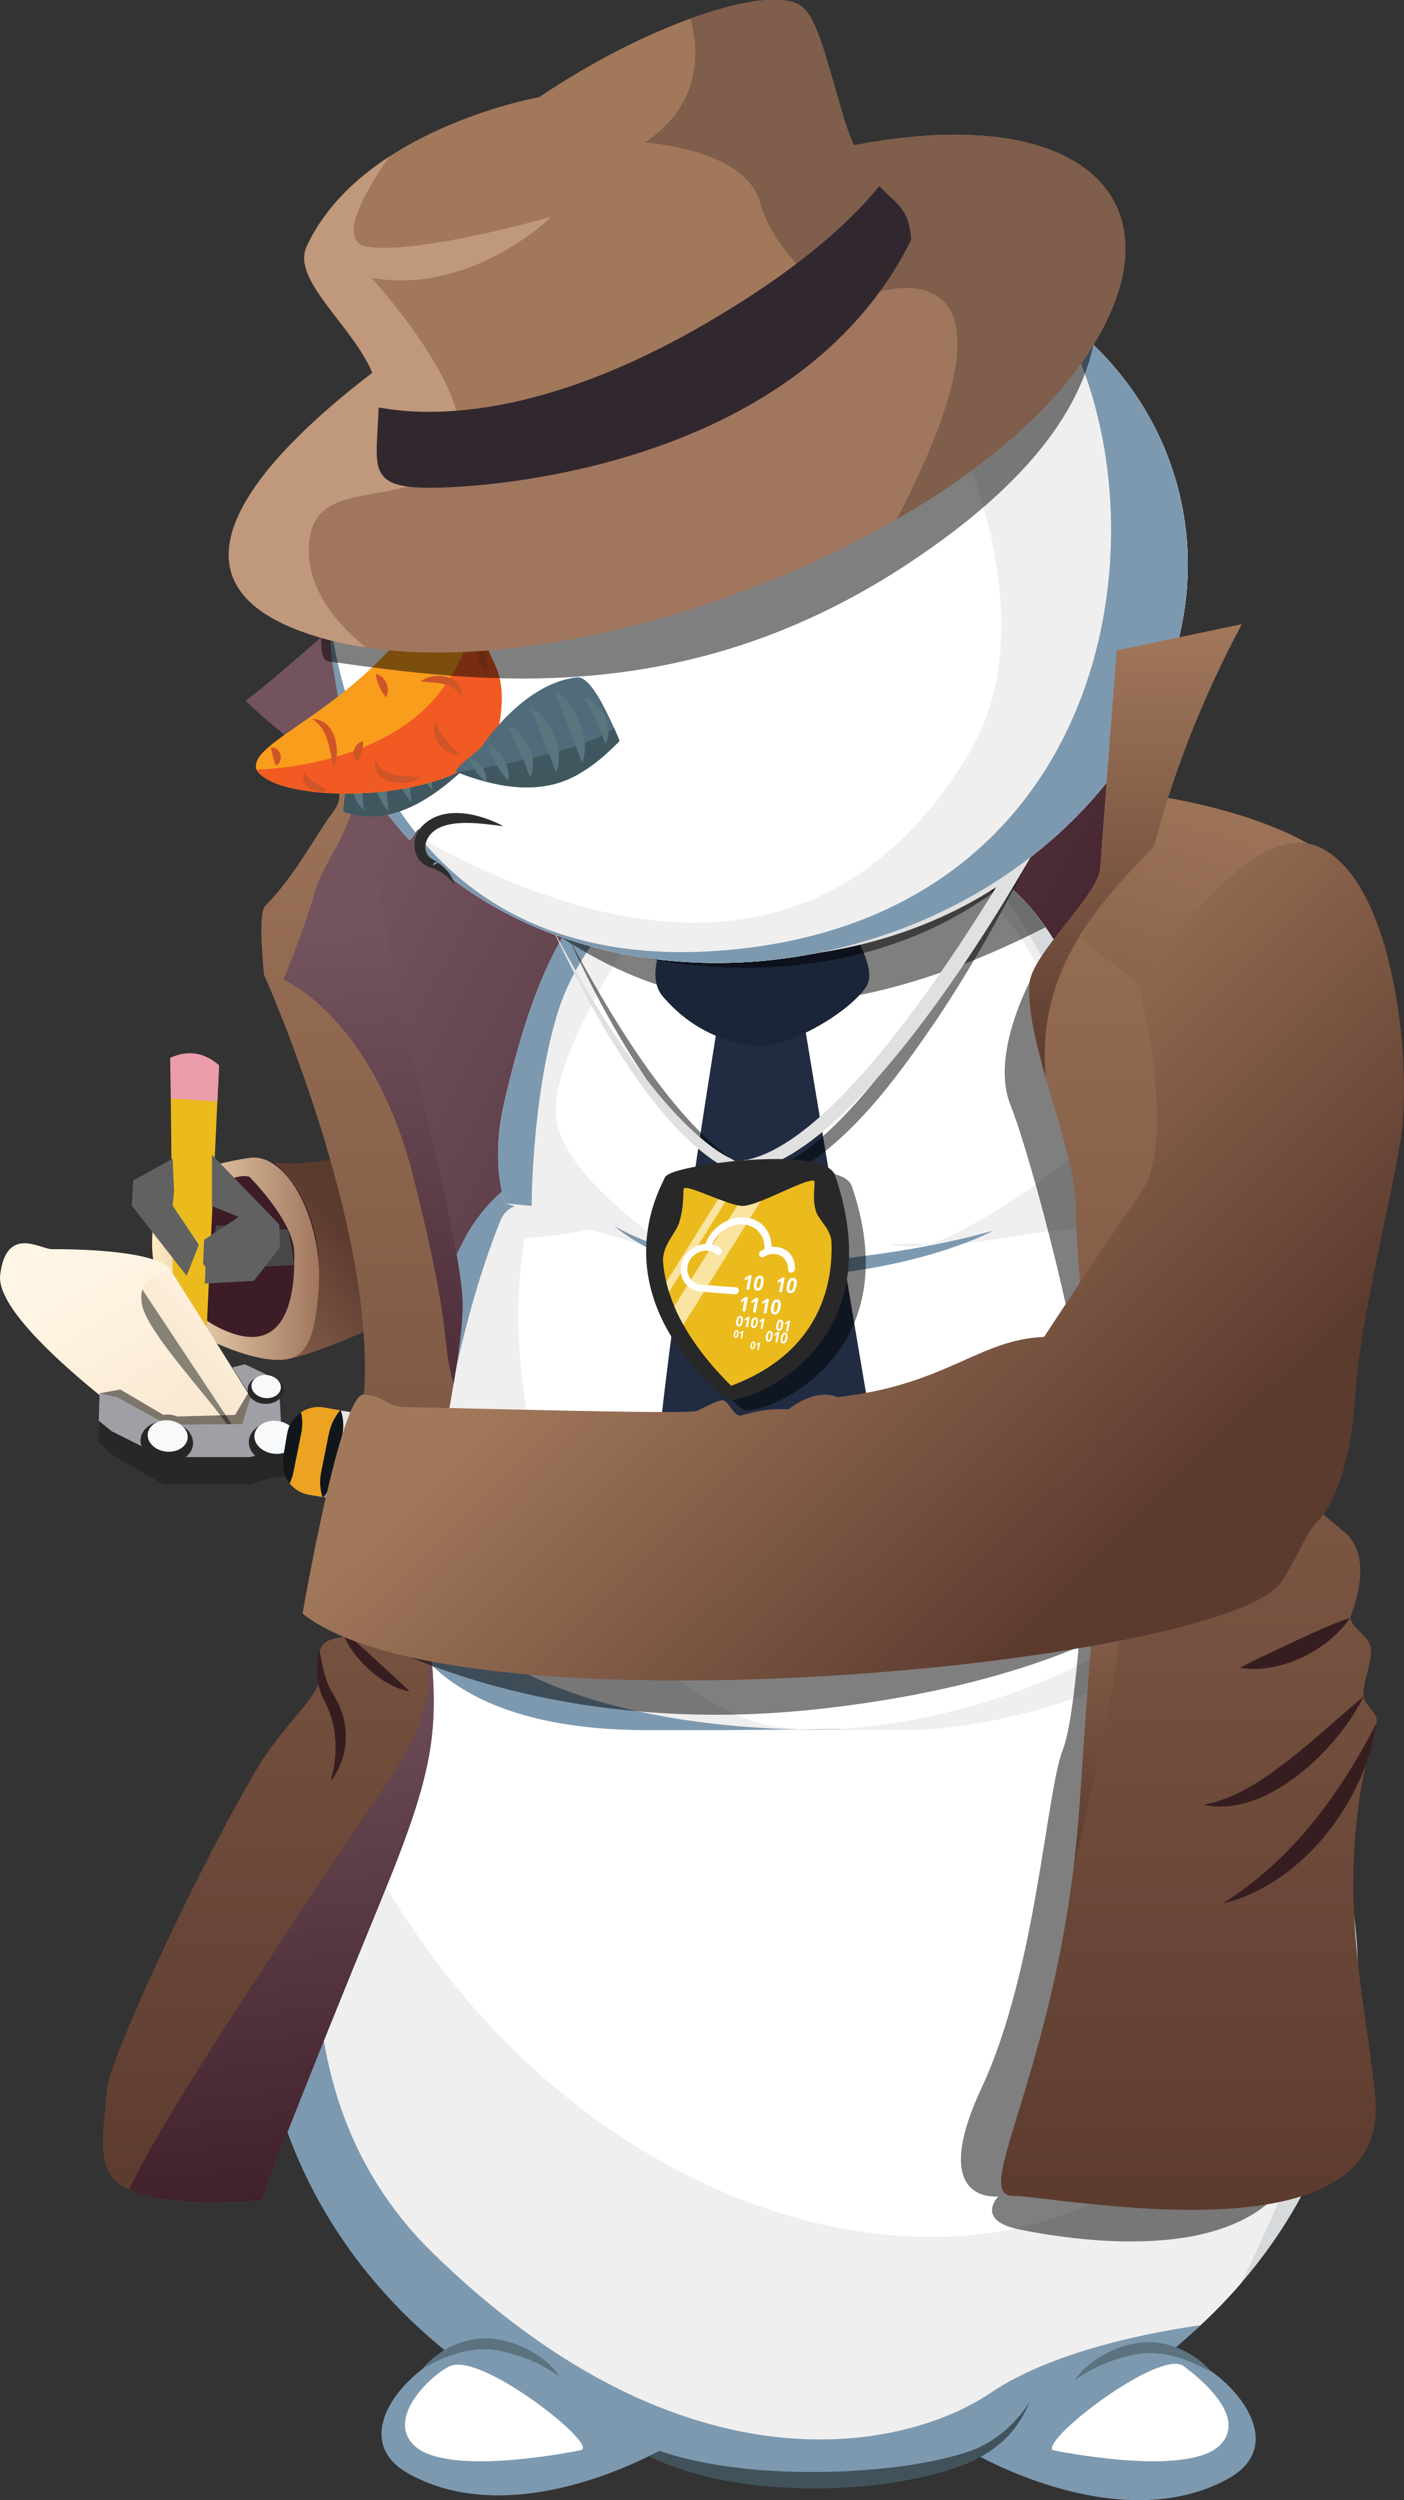 <?xml version="1.0" encoding="UTF-8"?>
<svg xmlns="http://www.w3.org/2000/svg" width="169.01mm" height="300.93mm" xmlns:xlink="http://www.w3.org/1999/xlink" viewBox="0 0 479.09 853.03">
  <rect x="0" y="0" width="479.09" height="853.03" fill="#333333" stroke="none"/>
  <defs>
    <linearGradient id="linear-gradient" x1="123.35" y1="301.61" x2="366.94" y2="432.69" gradientUnits="userSpaceOnUse">
      <stop offset="0" stop-color="#72535e"/>
      <stop offset="1" stop-color="#3c1c27"/>
    </linearGradient>
    <linearGradient id="linear-gradient-2" x1="54.64" y1="460.5" x2="112.02" y2="414.59" gradientUnits="userSpaceOnUse">
      <stop offset="0" stop-color="#a2785b"/>
      <stop offset="1" stop-color="#5c3b2f"/>
    </linearGradient>
    <linearGradient id="linear-gradient-3" x1="51.89" y1="429.45" x2="108.9" y2="429.45" gradientUnits="userSpaceOnUse">
      <stop offset="0" stop-color="#ffebc3"/>
      <stop offset="1" stop-color="#a1765e"/>
    </linearGradient>
    <linearGradient id="linear-gradient-4" x1="85.31" y1="443.75" x2="60.29" y2="468.33" gradientUnits="userSpaceOnUse">
      <stop offset="0" stop-color="#fff5e4"/>
      <stop offset="1" stop-color="#f8e6cd"/>
    </linearGradient>
    <linearGradient id="linear-gradient-5" x1="29.88" y1="437.69" x2="66.05" y2="496.25" xlink:href="#linear-gradient-4"/>
    <linearGradient id="linear-gradient-6" x1="96.49" y1="214.84" x2="96.49" y2="751.31" xlink:href="#linear-gradient-2"/>
    <linearGradient id="linear-gradient-7" x1="88.35" y1="553.64" x2="111.98" y2="764.42" xlink:href="#linear-gradient"/>
    <linearGradient id="linear-gradient-8" x1="120.03" y1="317.88" x2="127.74" y2="540.84" xlink:href="#linear-gradient"/>
    <linearGradient id="linear-gradient-9" x1="405.72" y1="213" x2="405.72" y2="753.97" xlink:href="#linear-gradient-2"/>
    <linearGradient id="linear-gradient-10" x1="434.98" y1="260.98" x2="356.71" y2="514.66" xlink:href="#linear-gradient-2"/>
    <linearGradient id="linear-gradient-11" x1="374.23" y1="491.41" x2="374.23" y2="636.29" xlink:href="#linear-gradient-2"/>
    <linearGradient id="linear-gradient-12" x1="387.44" y1="213" x2="387.44" y2="367.75" xlink:href="#linear-gradient-2"/>
    <linearGradient id="linear-gradient-13" x1="252.65" y1="394.35" x2="384.21" y2="527.18" xlink:href="#linear-gradient-2"/>
  </defs>
  <g style="isolation: isolate;">
    <g id="Layer_2" data-name="Layer 2">
      <g id="pose_3" data-name="pose 3">
        <path d="m112.41,214.84l1,11.74c-1.25-6.15-1.17-10.21-1.09-11.65.03-.38.05-.58.05-.58l.04.49Z" style="fill: #3c1c27; stroke-width: 0px;"/>
        <path d="m390.03,453.19l-238.24,36.34-10.34,1.58-18.46-131.94-4.63-33.05.96-30.1-1.19-14.04-1.02-11.92-3.7-43.48c2.04,10.07,7.63,25.72,22.52,44.58.39.5.79.99,1.18,1.47,70.06,85.71,198.09-24.22,198.09-24.22l43.61,10.91,11.22,193.87Z" style="fill: url(#linear-gradient); stroke-width: 0px;"/>
        <g>
          <path d="m439.15,757.72c-1.05,1.69-2.13,3.36-3.24,5.01,1.11-1.65,2.19-3.32,3.24-5.01Z" style="fill: #fff; stroke-width: 0px;"/>
          <path d="m455.2,700.5h0c-4.86,15.84-10.83,31.48-16.61,45.24-5.58,13.29-10.97,24.83-15.01,33.12h0c-.04.07-.1.14-.16.2-.37.43-.74.85-1.11,1.27-.59.67-1.18,1.33-1.77,1.98-.66.73-1.32,1.45-1.99,2.16-.04.05-.09.1-.13.14-.72.76-1.44,1.52-2.17,2.27-.7.71-1.39,1.42-2.1,2.12-.05.06-.12.12-.18.18-.72.71-1.44,1.42-2.18,2.12-.72.69-1.44,1.37-2.17,2.05-.04.04-.08.07-.12.11-.5.45-.99.9-1.49,1.35-.5.45-1,.9-1.51,1.35-.59.52-1.18,1.03-1.77,1.55-.76.65-1.52,1.29-2.29,1.93-.05.05-.11.09-.16.13-.78.65-1.58,1.3-2.37,1.94-.06.05-.13.1-.2.16-.76.6-1.52,1.21-2.3,1.8-.84.65-1.68,1.29-2.53,1.93-.86.64-1.71,1.26-2.58,1.89-.86.62-1.73,1.23-2.6,1.84-.88.61-1.76,1.21-2.65,1.81-.89.59-1.78,1.18-2.68,1.76-.86.56-1.74,1.11-2.61,1.66-1.01.63-2.02,1.25-3.04,1.85-.58.35-1.17.7-1.76,1.04-1.26.74-2.53,1.46-3.81,2.16-.7.39-1.42.78-2.14,1.17-1.3.7-2.61,1.38-3.94,2.05-.8.41-1.6.81-2.42,1.2-1.14.57-2.29,1.11-3.45,1.65-.82.38-1.65.76-2.48,1.13-.77.35-1.54.69-2.33,1.02-.13.06-.27.12-.41.18-.67.29-1.35.58-2.03.86-.04.02-.06.03-.09.03-.64.28-1.28.54-1.93.8-.96.39-1.93.77-2.91,1.15-.77.29-1.53.58-2.31.86-1.89.71-3.8,1.38-5.71,2.03-.48.16-.96.32-1.44.47-2.1.7-4.22,1.35-6.35,1.97-.67.2-1.34.39-2.01.57-1.98.56-3.98,1.09-5.98,1.58-.58.14-1.15.28-1.73.42-.04,0-.09.02-.13.03-.84.2-1.68.39-2.53.58-.7.16-1.41.31-2.11.46-.6.13-1.19.25-1.79.37-.77.16-1.54.31-2.32.45-.27.06-.53.11-.8.16-.85.16-1.7.31-2.56.46-.4.07-.8.14-1.2.2-.94.16-1.87.31-2.81.45-1.02.16-2.03.3-3.06.44-.2.03-.4.06-.6.08-1,.14-2.01.26-3,.38-1.15.14-2.3.27-3.45.38-.9.1-1.79.18-2.69.26-.4.04-.79.07-1.19.1-1.03.09-2.05.16-3.07.23-1.06.08-2.11.14-3.17.19-2.53.14-5.06.22-7.61.26-1.11.02-2.22.03-3.33.03-97.79,0-178.09-68.17-186.58-155.12-.07-.72-.13-1.44-.2-2.16-.12-1.44-.22-2.89-.3-4.34-.16-2.91-.24-5.83-.24-8.77,0-30.16,8.61-58.5,23.75-83.07,4.67-7.61,9.96-14.85,15.84-21.68,19.4-22.64,44.97-40.69,74.4-52.09,22.52-8.72,47.31-13.55,73.33-13.55,47.46,0,90.8,16.05,123.81,42.52,33.18,34.95,66.18,87.91,55.35,154.5Z" style="fill: #fff; stroke-width: 0px;"/>
          <path d="m436.63,594.75c52.42,89.32-9.02,175.82-13.05,184.11h0c-.04.07-.1.14-.16.2-.37.43-.74.85-1.11,1.27-.59.67-1.18,1.33-1.77,1.98-.66.73-1.32,1.45-1.99,2.16-.04.05-.09.1-.13.14-.72.76-1.44,1.52-2.17,2.27-.7.71-1.39,1.42-2.1,2.12-.05.06-.12.12-.18.18-.72.71-1.44,1.42-2.18,2.12-.72.69-1.44,1.37-2.17,2.05-.04.04-.08.07-.12.11-.5.45-.99.9-1.49,1.35-.5.45-1,.9-1.51,1.35-.59.52-1.18,1.03-1.77,1.55-.76.65-1.52,1.29-2.29,1.93-.05.05-.11.09-.16.13-.78.65-1.58,1.3-2.37,1.94-.06.05-.13.1-.2.16-.76.6-1.52,1.21-2.3,1.8-.84.65-1.68,1.29-2.53,1.93-.86.64-1.71,1.26-2.58,1.89-.86.62-1.73,1.23-2.6,1.84-.88.61-1.76,1.21-2.65,1.81-.89.59-1.78,1.18-2.68,1.76-.86.56-1.74,1.11-2.61,1.66-1.01.63-2.02,1.25-3.04,1.85-.58.35-1.17.7-1.76,1.04-1.26.74-2.53,1.46-3.81,2.16-.7.39-1.42.78-2.14,1.17-1.3.7-2.61,1.38-3.94,2.05-.8.41-1.6.81-2.42,1.2-1.14.57-2.29,1.11-3.45,1.65-.82.38-1.65.76-2.48,1.13-.77.35-1.54.69-2.33,1.02-.13.06-.27.12-.41.18-.67.29-1.35.58-2.03.86-.04.02-.06.03-.09.03-.64.28-1.28.54-1.93.8-.96.39-1.93.77-2.91,1.15-.77.29-1.53.58-2.31.86-1.89.71-3.8,1.38-5.71,2.03-.48.16-.96.32-1.44.47-2.1.7-4.22,1.35-6.35,1.97-.67.2-1.34.39-2.01.57-1.98.56-3.98,1.09-5.98,1.58-.58.14-1.15.28-1.73.42-.04,0-.09.02-.13.03-.84.2-1.68.39-2.53.58-.7.16-1.41.31-2.11.46-.6.13-1.19.25-1.79.37-.77.16-1.54.31-2.32.45-.27.06-.53.11-.8.16-.85.16-1.7.31-2.56.46-.4.07-.8.14-1.2.2-.94.16-1.87.31-2.81.45-1.02.16-2.03.3-3.06.44-.2.03-.4.06-.6.08-1,.14-2.01.26-3,.38-1.15.14-2.3.27-3.45.38-.9.1-1.79.18-2.69.26-.4.04-.79.07-1.19.1-1.03.09-2.05.16-3.07.23-1.06.08-2.11.14-3.17.19-2.53.14-5.06.22-7.61.26-1.11.02-2.22.03-3.33.03-97.79,0-178.09-68.17-186.58-155.12-.07-.72-.13-1.44-.2-2.16-.12-1.44-.22-2.89-.3-4.34-.16-2.91-.24-5.83-.24-8.77,0-30.16,8.61-58.5,23.75-83.07.32,6.52-.41,14.22,2.63,21,92.42,206.24,354.54,202.98,321.53-17.05Z" style="fill: #f0efef; stroke-width: 0px;"/>
          <path d="m439.15,757.72c-1.05,1.69-2.13,3.36-3.24,5.01,1.11-1.65,2.19-3.32,3.24-5.01Z" style="fill: #7d99af; stroke-width: 0px;"/>
          <path d="m337.99,816.45c21.82-14.78,56.71-21.02,71.6-23.1-33.15,32.06-81.77,51.43-134.06,51.43-103.46,0-186.81-76.81-186.81-170.91,0-30.16,8.62-58.5,23.75-83.07,4.68-7.61,9.97-14.85,15.84-21.68-19,49.72-41.06,140.41,19.18,199.37,86.59,84.73,162.16,67.14,190.5,47.96Z" style="fill: #7d99af; stroke-width: 0px;"/>
          <path d="m463.35,673.87c0,25-5.92,48.75-16.55,70.14-.56,1.13-1.13,2.25-1.73,3.36-.31.61-.63,1.22-.96,1.82-.12.23-.25.46-.38.69-.39.72-.79,1.45-1.2,2.16-.05.1-.12.21-.18.31-.48.85-.97,1.69-1.47,2.53-.53.89-1.06,1.77-1.61,2.65-.04.07-.07.13-.12.19-1.05,1.69-2.14,3.36-3.24,5.01-.58.86-1.17,1.71-1.76,2.56-.48.7-.98,1.39-1.48,2.08-2.13,2.95-4.36,5.83-6.68,8.64-.35.44-.71.87-1.09,1.31-.43.52-.87,1.03-1.31,1.54,4.04-8.29,9.43-19.83,15.01-33.12,5.78-13.76,11.76-29.4,16.61-45.23h0c10.83-66.6-22.17-119.56-55.35-154.51,37.43,30.01,61.58,73.42,63.4,121.98.07,1.96.11,3.92.11,5.89Z" style="fill: #d7dadd; stroke-width: 0px;"/>
        </g>
        <g>
          <path d="m330.95,836.28s50.19,30.21,88.05,9.47c25.93-14.21-7.84-45.33-24.12-43.3s-63.92,33.83-63.92,33.83Z" style="fill: #7d99af; stroke-width: 0px;"/>
          <path d="m359.16,835.93c-3.33-4.06,36.71-34.59,44.72-28.66,5.44,4.03,22.05,17.4,12.39,26.99-11.39,11.3-57.11,1.68-57.11,1.68Z" style="fill: #fff; stroke-width: 0px;"/>
          <path d="m413.58,809.48c-8.17-4.63-17.33-8.1-26.68-6.04-7.28,1.46-14.04,4.29-20.17,8.71,2.42-3.72,6.03-6.58,9.93-8.77,5.47-2.94,11.81-4.85,18.07-4.13,7.25.82,14.21,4.73,18.85,10.23h0Z" style="fill: #5c727f; stroke-width: 0px;"/>
          <path d="m205.36,823.01c1.43,3.04,4.12,5.2,6.79,7.08,5.47,3.7,11.82,5.87,18.09,7.76,19.17,5.23,39.33,6.11,59.12,5.29,13.18-.82,26.46-2.22,39.12-6.04,9.58-2.71,17.48-9.13,22.89-17.62-6.46,15.4-18.47,21.17-33.88,25.04-19.02,4.57-39,5.51-58.44,3.56-12.72-1.44-25.43-4.23-37.06-9.76-6.45-3.32-14.35-8.04-16.63-15.32h0Z" style="fill: #41525b; stroke-width: 0px;"/>
          <g>
            <path d="m227.7,834.65s-50.19,30.21-88.05,9.47c-25.93-14.21,7.84-45.33,24.12-43.3,16.28,2.03,63.92,33.83,63.92,33.83Z" style="fill: #7d99af; stroke-width: 0px;"/>
            <path d="m198.33,835.93c5.92-1.81-34.05-33.42-44.72-28.66-6.06,2.7-22.05,17.4-12.39,26.99,11.39,11.3,57.11,1.68,57.11,1.68Z" style="fill: #fff; stroke-width: 0px;"/>
            <path d="m144.09,808.19c4.64-5.5,11.6-9.41,18.85-10.23,6.26-.72,12.6,1.19,18.07,4.13,3.9,2.19,7.51,5.05,9.93,8.77-6.13-4.41-12.89-7.25-20.17-8.71-9.36-2.06-18.51,1.4-26.68,6.04h0Z" style="fill: #5c727f; stroke-width: 0px;"/>
          </g>
        </g>
        <g>
          <path d="m408.92,542.26c-2.17,4.92-4.85,9.46-7.97,13.61-4.93,6.58-10.94,12.2-17.68,16.88-24.14,11.18-53.59,17.55-74.28,17.55h-87.96c-13.33,0-27.31-1.18-40.22-4.58-22.12-5.83-41.14-18.19-48.57-42.33-4.15-13.46-4.7-30.59-.17-52.31,1.35-6.44,2.73-12.63,4.16-18.57,0,0,0-.02,0-.03,6.81-15.82,16-36.11,24.04-50.23,4.86-8.54,9.31-14.84,12.54-16.51,13.24-6.85,88.56-11.99,88.56-11.99,0,0,.81-.4,2.24-.97.75.02,1.51.02,2.25.02,9.47.09,18.98-.07,28.51-.52,1.19-.05,2.38-.11,3.57-.17h0c1.16.54,2.31,1.17,3.44,1.89,11.13,7.06,57.32,1.91,86.86,21.2,4.59,8.94,8.66,18.79,12.26,29.3,4.98,14.51,9.06,30.28,12.4,46.58.37,1.84.7,3.64.97,5.43,2.77,17.84.61,33.07-4.96,45.75Z" style="fill: #fff; stroke-width: 0px;"/>
          <path d="m413.88,496.51c-.27-1.79-.6-3.59-.97-5.43-3.33-16.3-7.42-32.07-12.4-46.58-3.59-10.51-7.67-20.36-12.26-29.3-29.55-19.29-75.73-14.14-86.86-21.2-1.13-.72-2.28-1.35-3.44-1.89h0c-1.19.06-2.39.12-3.57.17-9.54.45-19.04.61-28.51.52-.74,0-1.5,0-2.25-.02-1.43.57-2.24.97-2.24.97,0,0-75.32,5.14-88.56,11.99-3.24,1.67-7.68,7.97-12.54,16.51-8.04,14.12-17.23,34.41-24.04,50.23,0,.01,0,.02,0,.03-1.43,5.94-2.82,12.13-4.16,18.57-4.53,21.72-3.98,38.85.17,52.31,7.42,24.14,26.44,36.5,48.57,42.33,12.91,3.4,26.89,4.58,40.22,4.58h87.96c20.69,0,50.13-6.37,74.28-17.55,6.75-4.68,12.75-10.3,17.68-16.88,3.12-4.15,5.8-8.69,7.97-13.61,5.57-12.68,7.74-27.91,4.96-45.75Zm-18.15,47.63c-12.09,27.2-88.45,50.54-129.66,45.18s-100.97-73.94-87.12-167.01c.2-1.36-.74-.03,0,0,16.83.76,99.41-20.57,99.41-20.57,0,0,74.19,4.88,101.78,21.49,17.25,10.39,35.75,75.57,15.59,120.91Z" style="fill: #f0efef; stroke-width: 0px;"/>
          <path d="m235.11,587.03c14.52,2.11,27.8,2.83,37.45,3.02-7.43.08-16.71.17-26.04.25h-25.49c-13.33,0-27.31-1.18-40.22-4.58-22.12-5.83-41.14-18.19-48.57-42.33-4.15-13.46-4.7-30.59-.17-52.31,1.35-6.44,2.73-12.63,4.16-18.57,0,0,0-.02,0-.03,6.81-15.82,18.89-45.03,24.48-53.67s10.8-12.46,10.8-12.46l9.9,5.09s-7.6-2.39-10.66,5.08c-13.06,31.83-38.43,124.79-1.86,148.4,19.43,12.54,44.24,18.92,66.21,22.11Z" style="fill: #7d99af; stroke-width: 0px;"/>
          <path d="m288.27,589.9s-6.03.34-15.7.15c9.3-.09,15.7-.15,15.7-.15Z" style="fill: #7d99af; stroke-width: 0px;"/>
        </g>
        <g>
          <path d="m376.97,409.8c-10.53,21.76-37.54,32.34-62.81,32.34h-76.11c-16.29,0-39.77-33.46-56.63-30.7-9.44,1.54-12.49-21.47-9.14-36.09,5.35-23.32,11.58-41.77,19.55-55.37,3.9-6.69,8.24-12.2,13.09-16.54,1.44.24,2.89.46,4.33.68,1.37.21,2.74.42,4.11.62,1.11.15,2.2.31,3.31.46.66.09,1.32.18,1.99.26.84.12,1.68.23,2.52.33.9.12,1.8.23,2.71.33,1.56.19,3.13.37,4.69.54.85.09,1.69.18,2.55.27,1.2.13,2.41.25,3.62.36.68.07,1.35.13,2.03.18.98.1,1.95.18,2.93.26,1.13.1,2.26.19,3.4.27.63.05,1.27.1,1.91.14,5.13.37,10.29.64,15.45.82,1.14.04,2.27.07,3.41.1.99.03,1.97.05,2.95.07.66,0,1.32.03,1.98.03.8.02,1.6.03,2.4.03,7.01.06,14.03-.05,21.08-.35,2.91-.12,5.83-.27,8.74-.46,4.38-.28,8.76-.62,13.16-1.05,2.93-.28,5.86-.6,8.81-.94,2.94-.35,5.88-.73,8.83-1.14,1.47-.2,2.95-.42,4.42-.64,1.8-.27,3.6-.56,5.41-.86h0c1.15-.18,2.31-.38,3.46-.58,4.26,3.69,8.13,8.13,11.64,13.19,10.68,15.38,18.08,36.41,23.16,58.99,3.07,13.6,1.59,25.06-2.95,34.45Z" style="fill: #fff; stroke-width: 0px;"/>
          <path d="m378.5,421.38c-5.28-6.43-43.36,3.69-55.75,3.11-1.59-.08-3.13-.13-4.61-.16h-.19c13.73-5.02,37.64-20.52,48.56-30.49,17.72-16.19-23.23-92.61-32.47-86.35-38.7,9.7-75.87,11.43-110.59.57,0,0-36.93,50.89-33.56,73.81,2.97,20.09,32.88,37.87,36.67,44.04l.02.02c.08.14.16.27.23.38-.27-.05-.86-.15-1.69-.27-6.27-.9-52.72-15.48-52.72-15.48,0,0-5.39-14.02-.12-35.21,8.6-34.63,17.91-58.74,32.64-71.91,1.44.23,2.89.46,4.33.68,1.36.21,2.74.42,4.11.62,1.11.15,2.2.31,3.31.46.66.09,1.32.18,1.99.26.84.12,1.68.23,2.52.33.9.12,1.81.23,2.71.33,1.56.19,3.13.37,4.69.54.85.1,1.7.19,2.55.27,1.2.13,2.41.25,3.62.36.68.07,1.35.13,2.03.18.97.1,1.95.18,2.93.26,1.13.1,2.26.19,3.4.27.63.05,1.27.1,1.91.14,5.13.37,10.29.64,15.45.82,1.14.04,2.27.07,3.41.1.98.03,1.97.05,2.95.07.66,0,1.32.03,1.98.03.8.02,1.6.03,2.4.03,7.01.06,14.03-.05,21.08-.35,2.91-.12,5.83-.27,8.74-.46,4.38-.28,8.76-.62,13.16-1.05,2.93-.28,5.86-.59,8.81-.94,2.94-.34,5.88-.72,8.83-1.14,1.47-.2,2.95-.42,4.42-.64,1.81-.27,3.61-.56,5.42-.86,1.15-.18,2.31-.38,3.46-.58,17.18,14.88,28.05,42.17,34.8,72.18,2.24,9.93,8.28,57.84-1.42,46.03Z" style="fill: #f0efef; stroke-width: 0px;"/>
          <path d="m227.4,427.24s-.05-.03-.08-.04c-.73-.39-1.47-.78-2.2-1.16.84.12,1.43.22,1.69.27.32.52.52.83.57.91l.02.02Z" style="fill: #f0efef; stroke-width: 0px;"/>
          <path d="m322.75,424.49c-4.97,1.57-9.54,2.83-13.65,3.83-16.32,3.99-25.57,3.99-25.57,3.99,0,0,2.64-.23,6.96-.93,6.43-1.03,16.56-3.1,27.19-6.96.09-.03.18-.06.27-.09h.19c1.48.03,3.02.08,4.61.16Z" style="fill: #f0efef; stroke-width: 0px;"/>
          <path d="m226.99,426.34s-.06-.01-.18-.03c-.07-.11-.15-.24-.23-.38l.41.41Z" style="fill: #f0efef; stroke-width: 0px;"/>
          <path d="m318.14,424.33c-.15.03-.3.07-.45.09-4.73.97-9.48,1.16-13.99.16,0,0,6.14-.41,14.26-.25h.19Z" style="fill: #f0efef; stroke-width: 0px;"/>
          <path d="m216.66,305.2c-8.12,7.71-21.06,22.32-26.71,41.44-8.53,28.86-8.54,64.64-8.54,64.8-2.31-.2-5.46-.51-9.02-.88-3.06-9.06-3.47-20.59-.12-35.21,7.98-34.78,17.91-58.74,32.63-71.91,3.91.64,7.83,1.22,11.75,1.76Z" style="fill: #7d99af; stroke-width: 0px;"/>
          <path d="m209.51,418.3c29.68,16.43,64.59,13.53,96.9,8.58,10.92-1.81,21.82-3.92,32.57-7.03-4.98,2.6-10.27,4.54-15.58,6.35-16.04,5.24-32.81,8.13-49.63,9.29-22.31,1.33-46.49-2.89-64.25-17.19h0Z" style="fill: #7d99af; stroke-width: 0px;"/>
          <path d="m376.97,409.8c9.37-35.81-25.29-91.1-35.3-106.05,1.15-.18,2.31-.38,3.46-.58,17.18,14.88,28.05,42.17,34.8,72.18,3.07,13.6,1.59,25.06-2.95,34.45Z" style="fill: #d7dadd; stroke-width: 0px;"/>
          <path d="m356.76,316.36c-27.01,13.8-57.36,24.74-87.13,26.07-30.95,1.38-57.04-8.8-77.81-22.45,3.9-6.69,8.24-12.2,13.09-16.54,1.44.24,2.89.46,4.33.68,1.37.21,2.74.42,4.11.62,1.11.15,2.2.31,3.31.46.66.09,1.32.18,1.99.26.84.12,1.68.23,2.52.33.9.12,1.8.23,2.71.33,1.56.19,3.13.37,4.69.54.85.09,1.69.18,2.55.27,1.2.13,2.41.25,3.62.36.68.07,1.35.13,2.03.18.98.1,1.95.18,2.93.26,1.13.1,2.26.19,3.4.27.63.05,1.27.1,1.91.14,5.13.37,10.29.64,15.45.82,1.14.04,2.27.07,3.41.1.99.03,1.97.05,2.95.07.66,0,1.32.03,1.98.03.8.02,1.6.03,2.4.03,7.01.06,14.03-.05,21.08-.35,2.91-.12,5.83-.27,8.74-.46,4.38-.28,8.76-.62,13.16-1.05,2.93-.28,5.86-.6,8.81-.94,2.94-.35,5.88-.73,8.83-1.14,1.47-.2,2.95-.42,4.42-.64,1.8-.27,3.6-.56,5.41-.86h0c1.15-.18,2.31-.38,3.46-.58,4.26,3.69,8.13,8.13,11.64,13.19Z" style="opacity: .5; stroke-width: 0px;"/>
        </g>
        <g>
          <path d="m246,342.43s-28.07,171.93-21.77,179.29c6.31,7.36,27.02,25.65,34.38,27.75s46.24-23.12,44.14-32.58c-2.1-9.46-29.43-174.46-29.43-174.46h-27.32Z" style="fill: #212c42; stroke-width: 0px;"/>
          <path d="m239.86,297.96s-23.82,30.04-13.72,41.97c10.1,11.93,22.6,16.14,32.29,16.95s30.61-10.65,37.13-20.18c6.52-9.53-19.37-39.55-19.37-39.55l-36.32.81Z" style="fill: #1b2538; stroke-width: 0px;"/>
        </g>
        <g style="opacity: .5;">
          <path d="m193.85,319.67c13.11,24.45,32.71,58.32,54.69,75.1,2.69,2.12,5.55,3.32,8.42,5.22.3.22.84.79,1.01,1.42-.74.03,1.89.79-2.1-1.34-.85.22-.36.11-.45.12.57-.24,1.19-.34,1.69-.42,6.4-.44,11.79-3.1,17.12-6.79,27.87-20.33,55.66-69.42,71.81-100.41,0,0,3.91,2.7,3.91,2.7-2.55,2.61-5.17,4.78-8,6.98-41.79,32.16-99.7,34.5-148.11,17.42h0Zm0,0c39.02,10.87,82.17,11.72,119.41-5.55,12.08-5.59,23.69-12.76,33.18-22.13,0,0,11.03-11.52,11.03-11.52-11.54,23.54-24.08,47.06-38.76,68.75-11.92,17.36-24.65,34.94-42.05,47.29-4.47,3.01-9.43,5.62-15.02,6.65-1.65.34-3.43.32-4.68.58-.13.02.32-.06-.56.16-4.04-2.14-1.4-1.44-2.15-1.44.07.22.13.31.17.38.16.23.11.13.07.1-7.47-4.12-14.17-9.86-19.73-16.26-17.24-19.88-29.96-43.24-40.9-67.02h0Z" style="stroke-width: 0px;"/>
          <g>
            <path d="m253.51,400.07s-19.88,2.25-20.99,5.36c-1.11,3.11-22.77,38.04,20.89,75.45,3.68,3.15,58.15-15.13,37.26-76.18-3.03-8.85-37.16-4.63-37.16-4.63Z" style="stroke-width: 0px;"/>
            <path d="m289.42,427.61c.58,16.45-5.66,38.17-34.23,48.83-7.45-7.38-12.7-14.35-16.31-20.82-1.21-2.16-2.23-4.25-3.09-6.29-.71-1.69-1.31-3.33-1.81-4.93-.36-1.14-.67-2.26-.93-3.36-.55-2.27-.89-4.45-1.07-6.51-.53-5.96,4.23-9.81,5.48-13.82,1.97-6.36,1.1-11.29,1.66-11.68.97-.68,6.45,1.73,11.65,3.7.83.32,1.66.62,2.45.9,1.51.54,2.93.98,4.12,1.22.59.13,1.13.2,1.59.22,1.44.06,3.72-.64,6.35-1.66,6.54-2.56,15.18-7.15,18.03-7,.99.05-.69,5.05.71,10.19.96,3.51,5.24,6.15,5.41,11Z" style="stroke-width: 0px;"/>
            <path d="m265.28,413.42l-26.4,42.2c-1.21-2.16-2.23-4.25-3.09-6.29l21.56-34.47c.59.13,1.13.2,1.59.22,1.44.06,3.72-.64,6.35-1.66Z" style="opacity: .7; stroke-width: 0px;"/>
            <path d="m253.23,413.64l-19.25,30.77c-.36-1.14-.67-2.26-.93-3.36l17.72-28.31c.83.32,1.66.62,2.45.9Z" style="opacity: .7; stroke-width: 0px;"/>
            <g id="Artwork_35" data-name="Artwork 35" style="mix-blend-mode: overlay;">
              <g>
                <path id="cloud" d="m276.96,436.47c.1-4.04-2.6-7.23-6.57-7.41l-1.44-.07c-.02-5.66-4-9.88-9.6-10.02-5.62-.13-11.02,3.71-12.93,9.06-4.15.26-7.83,3.52-8.42,7.63-.63,4.41,2.42,8.27,6.78,8.62l11.7.95c.62.03,1.2-.49,1.29-1.15.09-.62-.29-1.17-.88-1.23l-11.75-.89c-3.14-.23-5.32-3-4.86-6.16.46-3.16,3.45-5.61,6.67-5.46,1.19.05,2.29.48,3.14,1.23.4.36,1.04.35,1.5-.04h0c.52-.43.64-1.17.28-1.65h0c-.04-.06-.08-.1-.12-.14-.85-.74-1.87-1.26-3-1.53,1.65-4.11,5.83-7,10.18-6.87,4.6.13,7.83,3.72,7.66,8.43-.4.18-.79.38-1.17.61-.59.36-.85,1.11-.59,1.67.03.06.05.11.1.16h0c.32.44.94.52,1.46.2,1.1-.68,2.34-1.01,3.52-.94,2.83.14,4.76,2.42,4.71,5.29-.01.59.37,1.04.92,1.08h0c.62.05,1.24-.47,1.39-1.15h0c.03-.08.05-.17.05-.25Z" style="stroke-width: 0px;"/>
                <g id="numbers">
                  <path d="m261.32,443.65l-.97-.08.51-2.83.09-.46.11-.51c-.13.11-.26.21-.4.31l-.61.42-.36-.65,1.71-1.15.8.05-.87,4.89Z" style="stroke-width: 0px;"/>
                  <path d="m266.22,441.53c-.16.86-.42,1.49-.76,1.89-.34.39-.78.56-1.32.52-.53-.04-.88-.28-1.07-.73-.19-.45-.21-1.08-.06-1.91.16-.87.41-1.49.74-1.89.34-.4.78-.57,1.32-.53.53.04.89.28,1.08.73.21.46.22,1.1.06,1.93Zm-2.24-.16c-.11.6-.14,1.04-.09,1.31.05.28.19.41.42.43.23.02.41-.1.56-.36.15-.25.28-.68.39-1.29.11-.61.14-1.05.09-1.31-.05-.27-.19-.41-.41-.43-.22-.02-.42.11-.57.36-.15.25-.28.68-.39,1.29Z" style="stroke-width: 0px;"/>
                  <path d="m259.98,451.08l-.95-.09.51-2.82.09-.46.11-.51c-.13.11-.26.21-.39.31l-.6.41-.35-.66,1.69-1.13.79.07-.87,4.88Z" style="stroke-width: 0px;"/>
                  <path d="m263.58,451.42l-.95-.09.53-2.85.09-.46.11-.51c-.13.11-.26.21-.4.31l-.61.41-.35-.66,1.69-1.14.79.07-.92,4.92h.01Z" style="stroke-width: 0px;"/>
                  <path d="m267.18,451.76l-.95-.09.55-2.87.1-.47.11-.52c-.13.11-.26.21-.4.31l-.61.41-.35-.67,1.7-1.14.79.07-.94,4.96Z" style="stroke-width: 0px;"/>
                  <path d="m272.04,449.68c-.17.88-.43,1.51-.78,1.91-.34.39-.78.57-1.31.52-.52-.05-.87-.3-1.05-.76-.18-.46-.19-1.11-.03-1.95.17-.88.43-1.51.76-1.91.34-.4.78-.57,1.31-.52.52.04.87.29,1.05.76.2.46.21,1.11.03,1.96Zm-2.21-.2c-.12.61-.15,1.05-.11,1.33.04.28.17.42.41.45.23.02.41-.1.56-.36.15-.26.28-.69.4-1.3.12-.61.16-1.06.11-1.34-.05-.27-.18-.42-.4-.44-.22-.02-.41.1-.56.36-.15.26-.28.68-.4,1.3Z" style="stroke-width: 0px;"/>
                  <path d="m272.88,455.91c-.13.64-.32,1.1-.56,1.39-.25.29-.56.41-.95.37-.37-.04-.62-.23-.75-.57-.12-.33-.13-.81,0-1.43.13-.64.31-1.11.56-1.39.25-.29.56-.41.95-.37.37.04.63.23.76.57.13.34.13.82,0,1.43Zm-1.59-.17c-.09.45-.12.78-.09.98,0,.18.13.31.29.33.16.02.29-.07.4-.26.11-.19.21-.5.3-.95.09-.44.12-.78.09-.98-.03-.2-.13-.32-.28-.33-.16-.02-.3.07-.4.26-.1.19-.21.5-.3.95h0Z" style="stroke-width: 0px;"/>
                  <path d="m274.55,457.96l-.68-.07.43-2.13.08-.35.09-.38c-.14.12-.24.19-.29.23l-.44.3-.23-.5,1.24-.83.57.06-.75,3.68h0Z" style="stroke-width: 0px;"/>
                  <path d="m259.15,454.52c-.11.61-.28,1.05-.51,1.32-.23.27-.54.39-.92.35-.36-.04-.62-.22-.75-.54-.13-.32-.15-.77-.04-1.35.11-.61.28-1.05.51-1.32.23-.27.54-.39.92-.35.37.04.62.21.75.54.13.32.15.78.05,1.37Zm-1.55-.16c-.07.42-.09.74-.06.92.01.17.14.3.29.31.16.02.29-.07.39-.25.1-.18.2-.48.27-.9.08-.42.1-.74.06-.93-.04-.19-.13-.3-.29-.32-.16-.02-.29.07-.39.25-.1.18-.2.48-.27.91h0Z" style="stroke-width: 0px;"/>
                  <path d="m260.84,456.47l-.67-.07.37-2.02.07-.33.08-.36c-.14.11-.22.19-.27.22l-.42.28-.24-.48,1.19-.79.55.05-.65,3.49Z" style="stroke-width: 0px;"/>
                  <path d="m264.24,455.05c-.12.62-.29,1.06-.53,1.33-.23.27-.55.39-.92.35-.36-.04-.61-.22-.74-.55-.13-.33-.14-.78-.03-1.37.11-.61.29-1.06.52-1.34.23-.27.54-.4.92-.36.37.04.62.21.75.54.13.33.14.79.03,1.38Zm-1.55-.16c-.08.43-.1.75-.07.93.01.17.13.3.29.31.16.02.29-.07.39-.25.1-.18.2-.49.28-.91.08-.43.1-.75.07-.94-.04-.19-.13-.3-.28-.32-.15-.02-.29.07-.39.25-.1.18-.21.49-.28.92h0Z" style="stroke-width: 0px;"/>
                  <path d="m265.9,457.02l-.67-.07.39-2.04.07-.33.08-.36c-.14.12-.23.19-.28.22l-.43.29-.24-.48,1.2-.8.55.06-.68,3.53Z" style="stroke-width: 0px;"/>
                  <path d="m257.69,458.88c-.08.44-.2.75-.36.95-.17.2-.38.27-.66.24-.24-.01-.44-.16-.53-.4-.1-.23-.1-.56-.03-.98.08-.44.2-.76.36-.95.17-.2.38-.28.65-.25.24.01.44.16.54.39.09.24.1.57.03.99Zm-1.11-.13c-.05.3-.07.52-.05.66,0,.15.13.25.27.22h0c.09-.01.17-.08.2-.17.07-.13.13-.34.19-.65.05-.23.07-.45.04-.67-.01-.14-.13-.25-.26-.23h-.01c-.09.01-.17.08-.2.17-.09.22-.15.44-.18.66Z" style="stroke-width: 0px;"/>
                  <path d="m258.89,460.29l-.48-.06.26-1.45.05-.23.05-.26c-.09.08-.16.13-.19.15l-.3.2-.18-.34.85-.56.39.04-.45,2.5Z" style="stroke-width: 0px;"/>
                  <path d="m263.4,462.76c-.08.44-.21.76-.38.96-.17.2-.39.28-.66.24-.24-.01-.44-.17-.52-.4-.09-.24-.1-.57-.02-1,.08-.44.21-.77.37-.96.17-.2.38-.28.65-.25.24.01.44.17.53.4.1.25.1.58.02,1.01Zm-1.1-.13c-.06.31-.08.53-.05.67,0,.15.13.25.26.23h.01c.09-.01.17-.07.2-.17.07-.13.14-.35.2-.66.05-.23.07-.46.05-.68,0-.12-.09-.22-.2-.23-.11-.01-.23.05-.28.18-.07.12-.13.34-.19.66Z" style="stroke-width: 0px;"/>
                  <path d="m264.58,464.2l-.48-.06.28-1.47.05-.24.06-.26c-.09.08-.16.13-.2.16l-.31.21-.17-.35.85-.56.4.05-.48,2.53Z" style="stroke-width: 0px;"/>
                  <path d="m269.29,459.69c-.12.63-.31,1.07-.54,1.35-.24.28-.55.39-.92.35-.36-.04-.61-.23-.73-.56-.12-.33-.13-.79-.01-1.39.12-.62.3-1.07.54-1.35.24-.28.54-.4.92-.36.36.04.61.22.73.56.12.33.13.8.01,1.4Zm-1.54-.18c-.09.44-.11.75-.08.95,0,.17.13.31.29.32.16.02.29-.06.39-.25.1-.18.21-.49.29-.92.08-.43.11-.76.08-.96-.03-.2-.13-.31-.29-.33-.16-.02-.29.07-.39.25-.1.18-.2.51-.28.94h0Z" style="stroke-width: 0px;"/>
                  <path d="m270.92,461.71l-.66-.08.41-2.07.07-.34.09-.37c-.14.12-.23.19-.28.22l-.43.29-.23-.49,1.2-.8.55.06-.71,3.57h0Z" style="stroke-width: 0px;"/>
                  <path d="m274.34,460.27c-.13.63-.32,1.08-.55,1.36-.24.28-.55.4-.93.35-.36-.04-.61-.23-.73-.57-.12-.34-.12-.8,0-1.4.13-.63.31-1.09.55-1.36.24-.28.55-.4.92-.36.36.04.61.22.73.56.12.34.13.81,0,1.42Zm-1.54-.18c-.09.44-.12.76-.09.96,0,.17.13.31.28.32.16.02.29-.07.39-.25.1-.19.21-.5.3-.93.09-.44.12-.76.09-.97-.03-.2-.13-.31-.27-.33-.15-.02-.29.07-.39.25-.1.19-.21.51-.3.95h0Z" style="stroke-width: 0px;"/>
                  <path d="m272.5,444.53l-.96-.08.57-2.89.1-.47.12-.52c-.13.11-.27.22-.41.32l-.62.43-.35-.67,1.73-1.18.8.05-.99,5h0Z" style="stroke-width: 0px;"/>
                  <path d="m277.45,442.35c-.18.88-.45,1.53-.8,1.93-.35.4-.79.58-1.33.54-.53-.04-.88-.29-1.06-.75-.18-.46-.19-1.11-.02-1.96.18-.89.44-1.53.78-1.94.34-.41.79-.58,1.34-.55.53.04.88.28,1.07.75.18.46.19,1.12.02,1.97Zm-2.25-.17c-.12.61-.16,1.06-.12,1.34.04.28.18.42.41.44.23.02.42-.11.57-.37.16-.26.29-.7.42-1.32.13-.62.17-1.07.12-1.35-.05-.27-.18-.42-.4-.44-.22-.02-.42.11-.57.37-.16.26-.29.7-.42,1.32h0Z" style="stroke-width: 0px;"/>
                </g>
              </g>
            </g>
          </g>
        </g>
        <g>
          <path d="m188.16,316.05c12.97,24.37,32.84,58.77,54.82,75.31,2.09,1.52,4.16,2.82,6.5,3.98,1.06.61,2.38,1.14,2.79,2.56,1.72,1.04-2.52-2.14-2.5-1.29,1.55-.65,3.94-.6,5.71-1.03,31.52-7.36,73.97-75.09,90.64-103.13,0,0,3.72,2.97,3.72,2.97-2.82,2.43-5.64,4.47-8.69,6.49-44.84,29.48-103.23,31.5-152.97,14.14h0Zm0,0c52.75,14.9,114.47,11.04,158.42-24.2,0,0,11.03-9.76,11.03-9.76l-7.31,12.73c-17.19,29.45-60.11,97.69-94.07,104.68-1.26.24-2.77.39-4.04.46-.39.04-.8.07-1.04.16-.03.89-4.29-2.35-2.57-1.35.04.18.13.36.16.41.1.15.11.15.12.16,0-.02-.23-.21-.43-.35-.22-.15-.47-.31-.72-.46-25-13.78-47.67-56.75-59.56-82.47h0Z" style="fill: #e0e0e0; stroke-width: 0px;"/>
          <g>
            <path d="m247.82,396.45s-19.88,2.25-20.99,5.36-22.77,38.04,20.89,75.45c3.68,3.15,58.15-15.13,37.26-76.18-3.03-8.85-37.16-4.63-37.16-4.63Z" style="fill: #282828; stroke-width: 0px;"/>
            <path d="m283.73,423.98c.58,16.45-5.66,38.17-34.23,48.83-7.45-7.38-12.7-14.35-16.31-20.82-1.21-2.16-2.23-4.25-3.09-6.29-.71-1.69-1.31-3.33-1.81-4.93-.36-1.14-.67-2.26-.93-3.36-.55-2.27-.89-4.45-1.07-6.51-.53-5.96,4.23-9.81,5.48-13.82,1.97-6.36,1.1-11.29,1.66-11.68.97-.68,6.45,1.73,11.65,3.7.83.32,1.66.62,2.45.9,1.51.54,2.93.98,4.12,1.22.59.13,1.13.2,1.59.22,1.44.06,3.72-.64,6.35-1.66,6.54-2.56,15.18-7.15,18.03-7,.99.05-.69,5.05.71,10.19.96,3.51,5.24,6.15,5.41,11Z" style="fill: #ebbb1e; stroke-width: 0px;"/>
            <path d="m259.58,409.8l-26.4,42.2c-1.21-2.16-2.23-4.25-3.09-6.29l21.56-34.47c.59.13,1.13.2,1.59.22,1.44.06,3.72-.64,6.35-1.66Z" style="fill: #fff6d9; opacity: .7; stroke-width: 0px;"/>
            <path d="m247.53,410.02l-19.25,30.77c-.36-1.14-.67-2.26-.93-3.36l17.72-28.31c.83.32,1.66.62,2.45.9Z" style="fill: #fff6d9; opacity: .7; stroke-width: 0px;"/>
            <g id="Artwork_35-2" data-name="Artwork 35" style="mix-blend-mode: overlay;">
              <g>
                <path id="cloud-2" data-name="cloud" d="m271.27,432.85c.1-4.04-2.6-7.23-6.57-7.41l-1.44-.07c-.02-5.66-4-9.88-9.6-10.02-5.62-.13-11.02,3.71-12.93,9.06-4.15.26-7.83,3.52-8.42,7.63-.63,4.41,2.42,8.27,6.78,8.62l11.7.95c.62.03,1.2-.49,1.29-1.15.09-.62-.29-1.17-.88-1.23l-11.75-.89c-3.14-.23-5.32-3-4.86-6.16.46-3.16,3.45-5.61,6.67-5.46,1.19.05,2.29.48,3.14,1.23.4.36,1.04.35,1.5-.04h0c.52-.43.64-1.17.28-1.65h0c-.04-.06-.08-.1-.12-.14-.85-.74-1.87-1.26-3-1.53,1.65-4.11,5.83-7,10.18-6.87,4.6.13,7.83,3.72,7.66,8.43-.4.18-.79.38-1.17.61-.59.36-.85,1.11-.59,1.67.03.06.05.11.1.16h0c.32.44.94.52,1.46.2,1.1-.68,2.34-1.01,3.52-.94,2.83.14,4.76,2.42,4.71,5.29-.01.59.37,1.04.92,1.08h0c.62.05,1.24-.47,1.39-1.15h0c.03-.08.05-.17.05-.25Z" style="fill: #fff; stroke-width: 0px;"/>
                <g id="numbers-2" data-name="numbers">
                  <path d="m255.63,440.03l-.97-.08.51-2.83.09-.46.11-.51c-.13.11-.26.21-.4.31l-.61.42-.36-.65,1.71-1.15.8.05-.87,4.89Z" style="fill: #fff; stroke-width: 0px;"/>
                  <path d="m260.53,437.91c-.16.86-.42,1.49-.76,1.89-.34.39-.78.56-1.32.52-.53-.04-.88-.28-1.07-.73-.19-.45-.21-1.08-.06-1.91.16-.87.41-1.49.74-1.89.34-.4.78-.57,1.32-.53.53.04.89.28,1.08.73.21.46.22,1.1.06,1.93Zm-2.24-.16c-.11.6-.14,1.04-.09,1.31.05.28.19.41.42.43.23.02.41-.1.56-.36.15-.25.28-.68.39-1.29.11-.61.14-1.05.09-1.31-.05-.27-.19-.41-.41-.43-.22-.02-.42.11-.57.36-.15.25-.28.68-.39,1.29Z" style="fill: #fff; stroke-width: 0px;"/>
                  <path d="m254.29,447.45l-.95-.09.51-2.82.09-.46.11-.51c-.13.11-.26.21-.39.31l-.6.41-.35-.66,1.69-1.13.79.07-.87,4.88Z" style="fill: #fff; stroke-width: 0px;"/>
                  <path d="m257.88,447.8l-.95-.09.53-2.85.09-.46.11-.51c-.13.11-.26.21-.4.31l-.61.41-.35-.66,1.69-1.14.79.07-.92,4.92h.01Z" style="fill: #fff; stroke-width: 0px;"/>
                  <path d="m261.49,448.14l-.95-.09.55-2.87.1-.47.11-.52c-.13.11-.26.21-.4.31l-.61.41-.35-.67,1.7-1.14.79.07-.94,4.96Z" style="fill: #fff; stroke-width: 0px;"/>
                  <path d="m266.34,446.05c-.17.88-.43,1.51-.78,1.91-.34.39-.78.57-1.31.52-.52-.05-.87-.3-1.05-.76-.18-.46-.19-1.11-.03-1.95.17-.88.43-1.51.76-1.91.34-.4.78-.57,1.31-.52.52.04.87.29,1.05.76.2.46.21,1.11.03,1.96Zm-2.21-.2c-.12.61-.15,1.05-.11,1.33.04.28.17.42.41.45.23.02.41-.1.56-.36.15-.26.28-.69.4-1.3.12-.61.16-1.06.11-1.34-.05-.27-.18-.42-.4-.44-.22-.02-.41.1-.56.36-.15.26-.28.68-.4,1.3Z" style="fill: #fff; stroke-width: 0px;"/>
                  <path d="m267.19,452.28c-.13.64-.32,1.1-.56,1.39-.25.29-.56.41-.95.37-.37-.04-.62-.23-.75-.57-.12-.33-.13-.81,0-1.43.13-.64.31-1.11.56-1.39.25-.29.56-.41.95-.37.37.04.63.23.76.57.13.34.13.82,0,1.43Zm-1.59-.17c-.09.45-.12.78-.09.98,0,.18.13.31.29.33.16.02.29-.07.4-.26.11-.19.21-.5.3-.95.09-.44.12-.78.09-.98-.03-.2-.13-.32-.28-.33-.16-.02-.3.07-.4.26-.1.19-.21.5-.3.95h0Z" style="fill: #fff; stroke-width: 0px;"/>
                  <path d="m268.86,454.34l-.68-.07.43-2.13.08-.35.09-.38c-.14.12-.24.19-.29.23l-.44.3-.23-.5,1.24-.83.57.06-.75,3.68h0Z" style="fill: #fff; stroke-width: 0px;"/>
                  <path d="m253.46,450.9c-.11.61-.28,1.05-.51,1.32-.23.27-.54.39-.92.35-.36-.04-.62-.22-.75-.54-.13-.32-.15-.77-.04-1.35.11-.61.28-1.05.51-1.32.23-.27.54-.39.92-.35.37.04.62.21.75.54.13.32.15.78.05,1.37Zm-1.55-.16c-.07.42-.09.74-.06.92.01.17.14.3.29.31.16.02.29-.07.39-.25.1-.18.2-.48.27-.9.08-.42.1-.74.06-.93-.04-.19-.13-.3-.29-.32-.16-.02-.29.07-.39.25-.1.18-.2.48-.27.91h0Z" style="fill: #fff; stroke-width: 0px;"/>
                  <path d="m255.15,452.85l-.67-.07.37-2.02.07-.33.08-.36c-.14.11-.22.19-.27.22l-.42.28-.24-.48,1.19-.79.55.05-.65,3.49Z" style="fill: #fff; stroke-width: 0px;"/>
                  <path d="m258.55,451.42c-.12.62-.29,1.06-.53,1.33-.23.27-.55.39-.92.35-.36-.04-.61-.22-.74-.55-.13-.33-.14-.78-.03-1.37.11-.61.29-1.06.52-1.34.23-.27.54-.4.92-.36.37.04.62.21.75.54.13.33.14.79.03,1.38Zm-1.55-.16c-.08.43-.1.75-.07.93.01.17.13.3.29.31.16.02.29-.07.39-.25.1-.18.2-.49.28-.91.08-.43.1-.75.07-.94-.04-.19-.13-.3-.28-.32-.15-.02-.29.07-.39.25-.1.18-.21.49-.28.92h0Z" style="fill: #fff; stroke-width: 0px;"/>
                  <path d="m260.21,453.4l-.67-.07.39-2.04.07-.33.08-.36c-.14.12-.23.19-.28.22l-.43.29-.24-.48,1.2-.8.55.06-.68,3.53Z" style="fill: #fff; stroke-width: 0px;"/>
                  <path d="m252,455.25c-.08.44-.2.75-.36.95-.17.2-.38.27-.66.24-.24-.01-.44-.16-.53-.4-.1-.23-.1-.56-.03-.98.08-.44.2-.76.36-.95.17-.2.38-.28.65-.25.24.01.44.16.54.39.09.24.1.57.03.99Zm-1.11-.13c-.05.3-.07.52-.05.66,0,.15.13.25.27.22h0c.09-.01.17-.08.2-.17.07-.13.13-.34.19-.65.05-.23.07-.45.04-.67-.01-.14-.13-.25-.26-.23h-.01c-.09.01-.17.08-.2.17-.09.22-.15.44-.18.66Z" style="fill: #fff; stroke-width: 0px;"/>
                  <path d="m253.2,456.67l-.48-.06.26-1.45.05-.23.05-.26c-.09.08-.16.13-.19.15l-.3.2-.18-.34.85-.56.39.04-.45,2.5Z" style="fill: #fff; stroke-width: 0px;"/>
                  <path d="m257.71,459.13c-.08.44-.21.76-.38.96-.17.2-.39.28-.66.24-.24-.01-.44-.17-.52-.4-.09-.24-.1-.57-.02-1,.08-.44.21-.77.37-.96.17-.2.38-.28.65-.25.24.01.44.17.53.4.1.25.1.58.02,1.01Zm-1.1-.13c-.06.31-.08.53-.05.67,0,.15.13.25.26.23h.01c.09-.01.17-.07.2-.17.07-.13.14-.35.2-.66.05-.23.07-.46.05-.68,0-.12-.09-.22-.2-.23-.11-.01-.23.05-.28.18-.07.12-.13.34-.19.66Z" style="fill: #fff; stroke-width: 0px;"/>
                  <path d="m258.89,460.58l-.48-.06.28-1.47.05-.24.06-.26c-.09.08-.16.13-.2.16l-.31.21-.17-.35.85-.56.4.05-.48,2.53Z" style="fill: #fff; stroke-width: 0px;"/>
                  <path d="m263.6,456.07c-.12.63-.31,1.07-.54,1.35-.24.28-.55.39-.92.35-.36-.04-.61-.23-.73-.56-.12-.33-.13-.79-.01-1.39.12-.62.3-1.07.54-1.35.24-.28.54-.4.92-.36.36.04.61.22.73.56.12.33.13.8.01,1.4Zm-1.54-.18c-.09.44-.11.75-.08.95,0,.17.13.31.29.32.16.02.29-.06.39-.25.1-.18.21-.49.29-.92.08-.43.11-.76.08-.96-.03-.2-.13-.31-.29-.33-.16-.02-.29.07-.39.25-.1.18-.2.51-.28.94h0Z" style="fill: #fff; stroke-width: 0px;"/>
                  <path d="m265.23,458.08l-.66-.08.41-2.07.07-.34.09-.37c-.14.12-.23.19-.28.22l-.43.29-.23-.49,1.2-.8.55.06-.71,3.57h0Z" style="fill: #fff; stroke-width: 0px;"/>
                  <path d="m268.65,456.65c-.13.63-.32,1.08-.55,1.36-.24.28-.55.4-.93.35-.36-.04-.61-.23-.73-.57-.12-.34-.12-.8,0-1.4.13-.63.31-1.09.55-1.36.24-.28.55-.4.92-.36.36.04.61.22.73.56.12.34.13.81,0,1.42Zm-1.54-.18c-.09.44-.12.76-.09.96,0,.17.13.31.28.32.16.02.29-.07.39-.25.1-.19.21-.5.3-.93.09-.44.12-.76.09-.97-.03-.2-.13-.31-.27-.33-.15-.02-.29.07-.39.25-.1.19-.21.51-.3.95h0Z" style="fill: #fff; stroke-width: 0px;"/>
                  <path d="m266.81,440.91l-.96-.08.57-2.89.1-.47.12-.52c-.13.11-.27.22-.41.32l-.62.43-.35-.67,1.73-1.18.8.05-.99,5h0Z" style="fill: #fff; stroke-width: 0px;"/>
                  <path d="m271.76,438.73c-.18.88-.45,1.53-.8,1.93-.35.4-.79.58-1.33.54-.53-.04-.88-.29-1.06-.75-.18-.46-.19-1.11-.02-1.96.18-.89.44-1.53.78-1.94.34-.41.79-.58,1.34-.55.53.04.88.28,1.07.75.18.46.19,1.12.02,1.97Zm-2.25-.17c-.12.61-.16,1.06-.12,1.34.04.28.18.42.41.44.23.02.42-.11.57-.37.16-.26.29-.7.42-1.32.13-.62.17-1.07.12-1.35-.05-.27-.18-.42-.4-.44-.22-.02-.42.11-.57.37-.16.26-.29.7-.42,1.32h0Z" style="fill: #fff; stroke-width: 0px;"/>
                </g>
              </g>
            </g>
          </g>
        </g>
        <g>
          <path d="m331.87,305.56c-.07.04-.14.08-.21.12-10.77,6.08-22.47,11.14-34.97,14.96-.61.19-1.22.37-1.83.55-.61.18-1.22.36-1.83.53-.36.11-.72.21-1.09.31-.86.24-1.72.47-2.59.7-51.1,13.35-101.73,3.03-135.86-23.53-.01,0-.01,0-.01,0-1.57-1.21-3.11-2.47-4.6-3.77,0,0,0,.01-.01,0-1.01-.86-2.01-1.75-2.99-2.65-.51-.47-.89-2.97-1.27-5.33-.06-.35-.11-.69-.17-1.02-.08-.5-.17-.97-.27-1.4-.2-1.01-.42-1.77-.67-2.02-.52-.51-1.1.16-1.69,1.05-.51.75-1.02,1.66-1.5,2.11-.33.32-.65.42-.94.11-.05-.06-.11-.12-.16-.18-11.55-12.55-20.05-27.53-24.47-44.46-1.39-5.31-2.33-10.66-2.85-16.01-5.88-60.52,42.6-121.09,115.49-140.13,20.91-5.46,41.74-6.96,61.39-5.01,17.02,1.69,33.15,5.97,47.69,12.52,8.72,3.92,16.87,8.66,24.29,14.15,20.12,14.83,34.88,35.12,41.23,59.44,13.81,52.83-16.32,108.53-70.11,138.97Z" style="fill: #fff; stroke-width: 0px;"/>
          <path d="m331.87,305.56c-.07.04-.14.08-.21.12-11.11,6.14-22.83,11.21-34.97,14.96-.61.19-1.22.37-1.83.55-.61.18-1.22.36-1.83.53-.36.11-.72.21-1.09.31-.86.24-1.72.47-2.59.7-51.1,13.35-101.73,3.03-135.86-23.53-.01,0-.01,0-.01,0-1.57-1.21-3.11-2.47-4.6-3.77,0,0,0,.01-.01,0-1.01-.86-2.01-1.75-2.99-2.65-.51-.47-.89-2.97-1.27-5.33-.06-.35-.11-.69-.17-1.02,91.35,50.38,150.91,29.38,186.12-29.29,31.48-52.48-10.54-134.29-41.79-176.65,17.02,1.69,33.15,5.97,47.69,12.52,8.72,3.92,16.87,8.66,24.29,14.15,20.12,14.83,34.88,35.12,41.23,59.44,13.81,52.83-16.32,108.53-70.11,138.97Z" style="fill: #f0efef; stroke-width: 0px;"/>
          <path d="m112.27,207.48s2.65,42.69,29.54,76.57c-.51.75-1.02,1.66-1.5,2.11-.33.32-.65.42-.94.11-.05-.06-.11-.12-.16-.18-11.55-12.55-20.05-27.53-24.47-44.46-1.39-5.31-2.33-10.66-2.85-16.01l.38-18.14Z" style="fill: #7d99af; stroke-width: 0px;"/>
          <path d="m331.87,305.56c-.07.04-.14.08-.21.12-10.77,6.08-22.47,11.14-34.97,14.96-.61.19-1.22.37-1.83.55-.61.18-1.22.36-1.83.53-.36.11-.72.21-1.09.31-.86.24-1.72.47-2.59.7-51.1,13.35-101.73,3.03-135.86-23.53-.01,0-.01,0-.01,0-1.57-1.21-3.11-2.47-4.6-3.77,0,0,0,.01-.01,0-.66-.38-1.4-.76-2.21-1.12-2.78-1.25-4.08-4.71-3.02-8.01.32.39.64.77.97,1.15,20.62,24,54.27,42.51,109.09,36.12,129.75-15.12,145.56-151.15,107.05-216.41,20.12,14.83,34.88,35.12,41.23,59.44,13.81,52.83-16.32,108.53-70.11,138.97Z" style="fill: #7d99af; stroke-width: 0px;"/>
          <path d="m171.77,281.87c-7.82-.86-23.55-3.79-26.5,5.78-.51,2.19.36,4.56,2.4,5.56,0,0,.61.37.61.37.2.13,1.31.81,1.46.96-.46-.51-1.47-.45-1.85.12-.27.4-.23.52-.26.72l1.87-1.04c.85.62,1.69,1.27,2.43,2.03.78.86,1.65,1.72,2.08,2.8.02-.27-.31-.54-.52-.51,0,0,.41.2.41.2.55.94,1.03,1.96,1.13,3.05-.51-.93-1.21-1.69-1.95-2.37l.41.2c-.09,0-.27-.04-.39-.17-.11-.12-.14-.21-.15-.36,0,0,.12.32.12.32-1.43-1.28-3.08-2.24-4.81-3.03,0,0,1.87-1.04,1.87-1.04,0,1.01-1.33,1.65-2.13.84,0,0,.26.2.26.2l-1.2-.46c-6.01-1.75-7.23-9.05-3.54-13.59,7.08-8.21,20.05-4.96,28.27-.58h0Z" style="fill: #2d2d2d; stroke-width: 0px;"/>
        </g>
        <path d="m353.69,330.46s-16.28,27.79-8.96,46.32c7.33,18.53,25.24,86.46,26.05,112.19.81,25.73-2.44,93.67-8.14,108.08-5.7,14.41-8.96,75.14-27.68,115.28-18.73,40.14,5.7,37.05,5.7,37.05,0,0-8.14,8.23,7.33,11.32,15.47,3.09,74.09,13.38,92.82-18.53,18.73-31.91-87.12-411.71-87.12-411.71Z" style="opacity: .5; stroke-width: 0px;"/>
        <path d="m130.78,451.46s-21.83,10.17-31.88,12.06c-.42.08-.82.14-1.19.19-9.38,1.23-44.49-6.94-44.9-38.78-.4-30.78,30.5-29.51,40.67-28.29.35.04.67.08.97.12,8.98,1.23,27.76-2.85,27.76-2.85l8.57,57.55Z" style="fill: url(#linear-gradient-2); stroke-width: 0px;"/>
        <path d="m108.79,432.91c0,11.96-3.78,22.79-9.89,30.61-.42.08-.82.14-1.19.19-9.38,1.23-44.49-6.94-44.9-38.78-.4-30.78,30.5-29.51,40.67-28.29,9.21,7.7,15.31,21.07,15.31,36.27Z" style="fill: #3c1c27; stroke-width: 0px;"/>
        <path d="m84.99,395.06c-15.09,2.32-30.84,6.89-32.76,23.43-2.9,25.03,13.96,36.46,18.14,38.27,2.34,1.02,18.84,9.21,28.53,6.76,7.57-1.91,8.88-12.7,9.78-22.84,2.04-23.13-10.36-47.67-23.69-45.62Zm-7.6,59.16c-22.42-9.14-16.81-29.78-15.04-35.97,1.77-6.2,14.45-18.58,22.7-16.81,0,0,1.04,1.04,2.58,2.77,2.04,2.29,4.97,5.79,7.5,9.68,2.81,4.31,5.14,9.08,5.26,13.2.29,10.62-.59,36.28-23,27.13Z" style="fill: url(#linear-gradient-3); stroke-width: 0px;"/>
        <path d="m100.36,431.56l-29.35,1.75,2.75-15.25,24.48,1.44c.74,2.98,1.69,7.44,2.12,12.06Z" style="fill: #474748; stroke-width: 0px;"/>
        <g>
          <polygon points="74.75 363.43 74.17 375.82 70.37 456.76 59.05 443.79 58.28 374.72 58.12 360.88 74.75 363.43" style="fill: #ebbb1e; stroke-width: 0px;"/>
          <path d="m74.75,363.43l-.58,12.39-15.89-1.1-.16-13.84c6.37-2.82,11.83-1.61,16.63,2.55Z" style="fill: #eb9dac; stroke-width: 0px;"/>
        </g>
        <polygon points="67.84 424.71 58.92 411.33 59.4 406.41 58.92 395.31 45.44 402.76 44.96 411.33 63.68 435.28 67.84 424.71" style="fill: #616162; stroke-width: 0px;"/>
        <polygon points="72.33 394 72.33 411.48 81.42 415.21 69.65 423.01 69.3 431.17 70.12 432.22 69.89 437.93 86.66 437 95.52 425.58 95.29 417.77 72.33 394" style="fill: #616162; stroke-width: 0px;"/>
        <g>
          <polygon points="50.31 436.67 42.91 446.06 77.45 490.41 81.97 490.31 80.3 476.61 50.31 436.67" style="fill: #ddd3bb; opacity: .5; stroke-width: 0px;"/>
          <polygon points="47.2 437.9 81.97 490.31 89.38 482.9 58.71 434.07 52.32 433.3 47.2 437.9" style="fill: url(#linear-gradient-4); stroke-width: 0px;"/>
          <path d="m58.71,434.07s-12.33-.37-10.26,11.02,31.83,40.63,32.09,46.84l-26.66-.78S-2.01,452.07.06,434.99s13.72-8.8,17.6-8.8,37.69-.15,41.05,7.87Z" style="fill: url(#linear-gradient-5); stroke-width: 0px;"/>
        </g>
        <path d="m33.97,475.37l7.06-1.31,14.75,8.69s2.35-.54,4.61.54l19.81-.54,4.89-8.14,4.43,7.06-9.23,11.94-34.65-8.32-11.67-9.91Z" style="opacity: .5; stroke-width: 0px;"/>
        <g>
          <path d="m154.79,472.1c-.92,5.53-1.96,11.39-3,17.43-.96,5.48-1.91,11.11-2.78,16.74-2.67,17.36-4.52,34.83-2.88,48.73,4.08,34.67,2.72,47.59-16.32,93.82-27.1,65.83-40.79,101.99-40.79,101.99-8.08,0-29.27,2.55-44.95-3.78-11.54-4.65-9.25-16.39-7.42-35.21.79-8.21,27.06-67.33,50.77-107.93,8.61-14.75,20.51-23.86,21.9-31.41.88-4.73-3.72-12.4,6.21-13.64,7.54-.95-13.23-7.44,7.85-16.95,8.74-3.94-.38-49.26.83-66.14,4.13-57.87-34.1-143.15-34.1-143.15,0,0-2.32-20.82.38-23.52,10.02-10.02,17.69-24.92,23.14-32.02,2.53-3.28,2.71-6.28,1.21-9.34-3.63-7.45-17.15-15.31-30.97-28.61,10.9-8.38,20.59-16.49,28.45-24.18.03-.02.06-.05.09-.09l1,11.74c2.04,10.07,3.27,31.54,18.16,50.4.39.5-5.59,4.8-5.15,9.46,3.31,35.41,28.48,123.65,31.27,155.01.64,7.17-.81,18.04-2.9,30.65Z" style="fill: url(#linear-gradient-6); stroke-width: 0px;"/>
          <path d="m149.01,506.27c-2.67,17.36-4.52,34.83-2.88,48.73,4.08,34.67,2.72,47.59-16.32,93.82-27.1,65.83-40.79,101.99-40.79,101.99-8.08,0-29.27,2.55-44.95-3.78,12.47-27.32,67.96-108.98,87.21-137.58,20.15-29.94,14.97-35.12,12.67-66.21-1.01-13.72,1.89-26.09,5.06-36.97Z" style="fill: url(#linear-gradient-7); stroke-width: 0px;"/>
          <path d="m154.79,472.1c-4.44-15.23,0-16.18-13.72-70.49-4.71-18.65-11.36-32.41-18.08-42.44-13-19.41-26.25-24.91-26.25-24.91,0,0,7.48-18.43,10.36-28.79,2.54-9.14,6.87-13.81,11.03-23.49.55-1.29,1.1-2.66,1.64-4.15.85-2.34-.26-4.99-2.66-7.77-.66-.77-1.42-1.55-2.27-2.34-3.63-7.45-17.15-15.31-30.97-28.61,10.9-8.38,28.42-24.14,28.45-24.18l1.09,11.65c2.04,10.07,3.27,31.54,18.16,50.4.39.5-5.59,4.8-5.15,9.46,3.31,35.41,28.48,123.65,31.27,155.01.64,7.17-.81,18.04-2.9,30.65Z" style="fill: url(#linear-gradient-8); stroke-width: 0px;"/>
          <path d="m116.64,556.29c6.03,4.61,11.81,10.31,17.41,15.4,1.87,1.78,3.81,3.45,5.71,5.44-5.35-1.06-10.08-4.06-14.04-7.69-3.91-3.69-7.31-8-9.08-13.15h0Z" style="fill: #361e20; stroke-width: 0px;"/>
          <path d="m108.97,563.13c1.05,4.72,1.66,9.34,3.85,13.41,1.55,2.52,3.05,5.2,3.95,8.07,2.61,7.69,1.12,16.83-3.95,23.13,2.56-9.15,2.42-18.5-1.89-26.98-3.08-5.32-3.24-11.86-1.97-17.63h0Z" style="fill: #361e20; stroke-width: 0px;"/>
        </g>
        <g>
          <path d="m162.85,257.78c-16.04,16.91-31.35,24.38-45.71,19.15,0,0,.41-5.78,1.52-12.09,1.12-6.37,2.96-13.27,5.8-15.32,4.37-3.15,27.92.1,38.43,1.75l-.04,6.51Z" style="fill: #506c7b; stroke-width: 0px;"/>
          <path d="m162.85,257.78c-16.04,16.91-31.35,24.38-45.71,19.15,0,0,.41-5.78,1.52-12.09,8.85,2.25,30.63,6,44.19-7.06Z" style="fill: #405760; stroke-width: 0px;"/>
          <g>
            <path d="m159.99,250.58c.86,3.57.33,6.98-.65,10.48-2.29-3.04-1.68-7.63.65-10.48h0Z" style="fill: #59767f; stroke-width: 0px;"/>
            <path d="m153.32,251.22c1.43,4.76,1.22,9.56.22,14.39-2.87-4.18-2.66-10.06-.22-14.39h0Z" style="fill: #59767f; stroke-width: 0px;"/>
            <path d="m146.3,250.3c-.38,1.22.06,3.49.08,4.82,0,0,.32,4.71.32,4.71.21,2.93.46,6.59.86,9.56-4.09-3.45-4.77-9.53-3.75-14.49.46-1.61.94-3.69,2.49-4.6h0Z" style="fill: #59767f; stroke-width: 0px;"/>
            <path d="m138.16,250.11c-.26.97.01,1.99.09,2.97,0,0,.35,2.94.35,2.94l.63,5.81,1.18,11.81c-4.53-4.55-5.49-11.57-4.68-17.68.4-1.94.78-4.56,2.44-5.84h0Z" style="fill: #59767f; stroke-width: 0px;"/>
            <path d="m129.75,250.59c-.25,1.08.09,2.21.2,3.3,0,0,.46,3.26.46,3.26.52,3.75,1.09,9.09,1.5,12.9.22,2.17.46,4.32.67,6.68-1.68-1.68-2.81-3.8-3.64-5.96-1.97-5.42-2.41-11.45-.88-17.04.41-1.09.69-2.41,1.69-3.14h0Z" style="fill: #59767f; stroke-width: 0px;"/>
            <path d="m123.27,258.82c-.39,1.23-.03,3.13-.05,4.43,0,0,.21,4.32.21,4.32.16,3.01.3,5.68.75,8.77-3.93-3.06-4.51-8.82-3.41-13.37.47-1.48,1-3.4,2.5-4.15h0Z" style="fill: #59767f; stroke-width: 0px;"/>
          </g>
        </g>
        <g>
          <path d="m87.51,262.56c7.5,13.23,77.37,11.69,82.5-13.72,4.07-20.15-3.34-22.81-4.74-31.51-2-12.48-7.81-17.65-11.27-20.86-.59-.54-1.11-1.03-1.53-1.49-.4-.42-.66-.68-.73-.75,0,0-.02-.02-.02-.02-22.31,46.32-67.64,57.47-64.22,68.34Z" style="fill: #f99d1c; stroke-width: 0px;"/>
          <path d="m87.51,262.56c7.5,13.23,77.37,11.69,82.5-13.72,4.07-20.15-3.34-22.81-4.74-31.51-2-12.48-7.81-17.65-11.27-20.86,4.96,5.56,13.05,16.01-2.6,37.98-19.81,27.85-63.9,28.1-63.9,28.1Z" style="fill: #f15a22; stroke-width: 0px;"/>
          <path d="m111.46,269.81c-3.47,1.4-9.95-2.04-7.53-6.15,1.63,3.09,5.16,3.61,7.53,6.15h0Z" style="fill: #cf5528; stroke-width: 0px;"/>
          <path d="m123.89,252.87c.25,2.72-1.01,4.32-1.59,6.88-3.18-1.37-1.41-6.4,1.59-6.88h0Z" style="fill: #cf5528; stroke-width: 0px;"/>
          <path d="m143.81,265.1c-5.35,3.73-17.32,2.63-15.6-6.08,2.31,6.73,9.87,5.51,15.6,6.08h0Z" style="fill: #cf5528; stroke-width: 0px;"/>
          <path d="m148.51,246.44c2.02,4.64,4.82,8.1,8.9,11.08-5.72.72-10.82-5.66-8.9-11.08h0Z" style="fill: #cf5528; stroke-width: 0px;"/>
          <path d="m166.58,230.8c-3.2-4.18-4.68-9.17-5.38-14.33,3.93,3.39,5.71,9.25,5.38,14.33h0Z" style="fill: #cf5528; stroke-width: 0px;"/>
          <path d="m143.7,209.24c-.22-.96,1.3-1.27,1.99-1.4,6.15-.68,11.26,5.9,10.05,11.72-1.44-2.69-2.71-5.19-4.85-7.22-1.84-1.65-4.22-3.4-6.8-3.41-.16.03-.32.1-.38.31h0Z" style="fill: #cf5528; stroke-width: 0px;"/>
          <path d="m143.55,232.54c4.6-3.72,14.27-2.21,13.94,4.9-3.28-4.77-8.75-4.45-13.94-4.9h0Z" style="fill: #cf5528; stroke-width: 0px;"/>
          <path d="m128.17,229.94c3.38.68,5.34,4.98,3.52,8-1.92-2.49-2.97-4.91-3.52-8h0Z" style="fill: #cf5528; stroke-width: 0px;"/>
          <path d="m106.47,245.32c7.95-.09,10.01,10.68,7.43,16.65-.63-2.33-.96-4.85-1.53-7.19-.93-3.76-2.36-7.37-5.91-9.46h0Z" style="fill: #cf5528; stroke-width: 0px;"/>
          <path d="m92.36,255.08c3.42-.63,4.76,4.65,1.82,6.13-.99-2.12-1.11-3.86-1.82-6.13h0Z" style="fill: #cf5528; stroke-width: 0px;"/>
        </g>
        <g>
          <path d="m211.42,252.79c-4.3,4.39-8.62,8.19-13.32,10.89-.04.02-.08.05-.12.07-8.37,4.77-17.95,6.06-30.72,1.02l-.97-3.01-2.16-6.69s14.15-22.01,32.75-23.96c4.53-.48,9.86,11.11,12.65,17.25.01.02.02.04.03.06,1.15,2.57,1.86,4.37,1.86,4.37Z" style="fill: #506c7b; stroke-width: 0px;"/>
          <path d="m204.54,258.46c-2.02,2.06-4.17,3.8-6.44,5.22-.04.02-.08.05-.12.07-11.19,6.92-25.42,6.24-42-.3-1.49-.44,1.43-2.77,8.15-8.38,4.05-3.39,9.48-7.97,16.16-14.05,3.29-2.99,22.32-12.06,22.42,11.16.01.61-.01,1.25-.03,1.91-.1,2.82,1.86,4.37,1.86,4.37Z" style="fill: #506c7b; stroke-width: 0px;"/>
          <path d="m211.42,252.79c-4.3,4.39-8.62,8.19-13.32,10.89-.04.02-.08.05-.12.07-11.19,6.92-25.42,6.24-42-.3,0,0,4.2-.59,10.31-1.69,10.38-1.87,26.26-5.21,36.42-9.58,2.78-1.2,5.13-2.48,6.82-3.82.01.02.02.04.03.06,1.15,2.57,1.86,4.37,1.86,4.37Z" style="fill: #405760; stroke-width: 0px;"/>
          <g>
            <path d="m160.12,258.48c2.72.67,4.72,2.92,5.53,5.53.23.89.33,1.86.04,2.82-.74-.68-1.29-1.27-1.82-1.89-1.65-1.95-3.05-3.91-3.75-6.45h0Z" style="fill: #59767f; stroke-width: 0px;"/>
            <path d="m166.82,254.13c4.35,2.23,7.44,7.36,6.58,12.28-3.16-3.62-5.58-7.54-6.58-12.28h0Z" style="fill: #59767f; stroke-width: 0px;"/>
            <path d="m173.12,248.2c.44-.2.97-.03,1.39.12,1.26.5,2.33,1.39,3.24,2.34,3.44,3.77,5.5,9.7,3.16,14.54-1.68-4.58-3.41-8.61-5.44-12.96-.74-1.34-1.13-3.05-2.36-4.04h0Z" style="fill: #59767f; stroke-width: 0px;"/>
            <path d="m180.84,242.07c.27-.12.57-.01.85.06,1.78.7,3.16,2.15,4.34,3.59,3.75,4.92,6.02,11.79,3.76,17.82,0,0-4.3-10.92-4.3-10.92l-2.13-5.33-1.09-2.7c-.43-.85-.65-1.93-1.43-2.52h0Z" style="fill: #59767f; stroke-width: 0px;"/>
            <path d="m189.13,236.3c.31-.11.64.04.92.14,1.89.91,3.32,2.56,4.56,4.19,3.94,5.59,6.34,13.03,4.13,19.75-1.52-3.71-3.29-8.5-4.73-12.19,0,0-2.27-5.99-2.27-5.99l-1.14-3.04c-.45-.96-.65-2.17-1.48-2.87h0Z" style="fill: #59767f; stroke-width: 0px;"/>
            <path d="m199.23,238.49c1.6-.46,3.31,1.05,4.42,2.04,3.34,3.35,5.34,8.97,2.97,13.39-1.49-4.23-3.13-7.86-5.09-11.81-.71-1.22-1.13-2.76-2.3-3.62h0Z" style="fill: #59767f; stroke-width: 0px;"/>
          </g>
        </g>
        <g>
          <polygon points="80.11 466.85 85.57 476.43 82.73 493.38 57.11 493.7 40.03 482.91 33.97 481.32 33.7 492.11 38.11 496.24 55.73 506.39 85.48 506.39 93.75 503.85 122.12 504.49 126.52 492.74 95.95 494.01 95.12 476.24 83.56 469.89 80.11 466.85" style="fill: #272727; stroke-width: 0px;"/>
          <polygon points="79.25 466.56 85.57 476.43 82.73 485.84 57.11 486.12 40.03 476.75 33.97 475.37 33.7 484.74 38.11 488.32 55.73 497.13 85.48 497.13 93.75 494.93 122.12 495.48 126.52 485.29 95.95 486.39 95.12 470.97 83.56 465.46 79.25 466.56" style="fill: #9fa0a5; stroke-width: 0px;"/>
          <ellipse cx="56.92" cy="491.88" rx="7.03" ry="8.99" transform="translate(-438.24 490.03) rotate(-83.18)" style="fill: #272727; stroke-width: 0px;"/>
          <ellipse cx="57.22" cy="489.91" rx="5.35" ry="6.84" transform="translate(-436.02 488.58) rotate(-83.18)" style="fill: #f7f9fb; stroke-width: 0px;"/>
          <ellipse cx="90.67" cy="474.16" rx="6.18" ry="4.82" style="fill: #272727; stroke-width: 0px;"/>
          <ellipse cx="90.82" cy="473.05" rx="3.93" ry="5.03" transform="translate(-389.66 507.08) rotate(-83.18)" style="fill: #f7f9fb; stroke-width: 0px;"/>
          <ellipse cx="93.87" cy="492.16" rx="7.03" ry="8.99" transform="translate(-401.46 567.52) rotate(-87.85)" style="fill: #272727; stroke-width: 0px;"/>
          <ellipse cx="93.97" cy="490.35" rx="5.62" ry="7.19" transform="translate(-404.06 525.46) rotate(-83.18)" style="fill: #f7f9fb; stroke-width: 0px;"/>
        </g>
        <g>
          <path d="m160.4,499.76l-1.1,6.4-.36,2.07c-1.01,5.86-6.63,9.83-12.49,8.82l-32.03-5.52-4.05-.69-.33-.06-4.62-.79c-1.93-.33-3.65-1.16-5.06-2.34-.17-.14-.34-.3-.5-.44-.02-.02-.04-.05-.06-.07-.15-.14-.28-.27-.42-.42-.18-.19-.35-.39-.52-.59-1.88-2.35-2.8-5.45-2.26-8.62l.5-2.88.96-5.6c.53-3.02,2.27-5.54,4.64-7.13.56-.37,1.14-.7,1.76-.96.16-.08.31-.13.47-.19.65-.24,1.3-.42,1.99-.54.24-.04.48-.07.72-.09.24-.02.48-.04.71-.04.25,0,.5-.01.76,0,.21,0,.44.02.65.05.27.03.52.06.78.11l5.54.96.24.04,3.56.61,31.71,5.45c5.85,1,9.82,6.63,8.81,12.49Z" style="fill: #e6e6e5; stroke-width: 0px;"/>
          <path d="m159.3,506.15l-.36,2.07c-1.01,5.86-6.63,9.83-12.49,8.82l-32.03-5.52-4.05-.69-.33-.06-4.62-.79c-1.93-.33-3.65-1.16-5.06-2.34-.17-.14-.34-.3-.5-.44-.02-.02-.04-.05-.06-.07-.15-.14-.28-.27-.42-.42-.18-.19-.35-.39-.52-.59-1.88-2.35-2.8-5.45-2.26-8.62l.5-2.88,4.41.82,9.13,1.69,4.53.84,44.15,8.18Z" style="fill: #959698; stroke-width: 0px;"/>
          <path d="m102.69,481.89c.53,2.22.59,4.63.09,7.08l-1.3,6.47-1.35,6.75c-.28,1.38-.71,2.7-1.29,3.93-1.88-2.35-2.8-5.45-2.26-8.62l.5-2.88.96-5.6c.53-3.02,2.27-5.54,4.64-7.13Z" style="fill: #101619; stroke-width: 0px;"/>
          <path d="m116.31,481.21c.87,2.61,1.09,5.52.49,8.5l-1.65,8.27-.99,4.94c-.61,2.98-1.94,5.68-3.8,7.92l-.33-.06-4.62-.79c-1.93-.33-3.65-1.16-5.06-2.34-.17-.14-.34-.3-.5-.44-.02-.02-.04-.05-.06-.07-.15-.14-.28-.27-.42-.42-.18-.19-.35-.39-.52-.59-1.88-2.35-2.8-5.45-2.26-8.62l.5-2.88.96-5.6c.53-3.02,2.27-5.54,4.64-7.13.56-.37,1.14-.7,1.76-.96.16-.08.31-.13.47-.19.65-.24,1.3-.42,1.99-.54.24-.04.48-.07.72-.09.24-.02.48-.04.71-.04.25,0,.5-.01.76,0,.21,0,.44.02.65.05.27.03.52.06.78.11l5.54.96.24.04Z" style="fill: #101619; stroke-width: 0px;"/>
          <path d="m116.08,481.16c-1.88,2.25-3.24,4.98-3.86,7.99l-1.6,7.97-1.05,5.25c-.58,2.94-.38,5.8.47,8.39l-4.62-.79c-1.93-.33-3.65-1.16-5.06-2.34-.17-.14-.34-.3-.5-.44-.02-.02-.04-.05-.06-.07-.15-.14-.28-.27-.42-.42-.18-.19-.35-.39-.52-.59.58-1.23,1.02-2.55,1.29-3.93l1.35-6.75,1.3-6.47c.49-2.45.44-4.85-.09-7.08.56-.37,1.14-.7,1.76-.96.16-.08.31-.13.47-.19.65-.24,1.3-.42,1.99-.54.24-.04.48-.07.72-.09.24-.02.48-.04.71-.04.25,0,.5-.01.76,0,.21,0,.44.02.65.05.27.03.52.06.78.11l5.54.96Z" style="fill: #eca321; stroke-width: 0px;"/>
        </g>
        <path d="m127.25,559.33s58.23,33.79,150.77,23.91,125.29-41.59,125.29-41.59l-180.4,19.24-95.66-1.56Z" style="opacity: .5; stroke-width: 0px;"/>
        <g>
          <path d="m345.58,749.21c-13.73,0,11.9-38.62,20.88-112.92.86-7.1,1.57-14.52,2.07-22.27,1.02-15.76,4.79-69.59,7.29-92.22,1.03-9.33.61-19.54-.47-30.39-2.38-23.95-7.95-51.01-8.15-78.61-.08-12.06-5.76-29.01-10.33-45.05-3.43-12.03-6.23-23.54-5.59-32.08.77-10.22,23.42-30.16,24.12-39.38,3.31-43.75,5.66-74.36,5.66-74.36l42.63-8.93c-14.34,26.97-23.73,51.97-29.85,75.66-.62,2.41-1.21,4.81-1.77,7.2l44.77,208.33,23.12,19.58c5.24,5.8,5.72,15.04.75,28.21,1.03,4.07,6.26,5.87,7.03,10.35.76,4.48-2.96,11.66-2.42,16.47.38,3.41,5.38,5.73,4.36,9.13-16.07,53.64-3.06,95.41-.34,128.38,4.63,56.12-108.71,32.9-123.76,32.9Z" style="fill: url(#linear-gradient-9); stroke-width: 0px;"/>
          <path d="m389.9,270.87s65.13,7.82,74.51,35.95c9.38,28.14-46.37,51.58-46.37,51.58l-48.98-38.04,20.84-49.5Z" style="fill: url(#linear-gradient-10); stroke-width: 0px;"/>
          <path d="m375.35,491.41c4.59,28.95,7.9,55.06,6.18,70.93-1.67,15.4-7.69,44.08-15.07,73.95.86-7.1,1.57-14.52,2.07-22.27,1.02-15.76,4.79-69.59,7.29-92.22,1.03-9.33.61-19.54-.47-30.39Z" style="fill: url(#linear-gradient-11); stroke-width: 0px;"/>
          <path d="m423.69,213c-14.34,26.97-23.73,51.97-29.85,75.66-9.23,9.4-17.8,18.97-23.74,27.99-13.3,20.23-14.47,37.95-13.23,51.1-3.43-12.03-6.23-23.54-5.59-32.08.77-10.22,23.42-30.16,24.12-39.38,3.31-43.75,5.66-74.36,5.66-74.36l42.63-8.93Z" style="fill: url(#linear-gradient-12); stroke-width: 0px;"/>
          <path d="m388.86,337.56s35.92-60.33,61.48-48.46c25.57,11.87,31.64,74.56,27.62,99.52-4.03,24.96-13.81,61.18-15.63,88.58-1.83,27.39-9.39,38.53-13.04,42.19-3.65,3.65-6.07,11.11-11.87,20.09-18.34,28.38-280.2,53.91-334.17,11.06,0,0,12.94-75.45,20.96-74.78s6.61,4.36,15.38,4.36,95.09,2.58,98.16,1.27c3.07-1.32,6.9-3.65,8.86-3.65s3.74,5.77,6.25,5.21c2.51-.56,8.06-2.64,16.15-2.08,0,0,9.14-7.52,16.67-4.17,37.43-4.21,48.2-19.69,70.6-20.56,0,0,20.58-31.54,33.08-49.26,12.51-17.72-.52-69.3-.52-69.3Z" style="fill: url(#linear-gradient-13); stroke-width: 0px;"/>
          <path d="m460.71,551.98c-7.58,11.23-24.11,19.32-37.64,17.07,5.51-3.02,12.95-6.28,18.56-8.99,6.32-2.9,12.34-5.81,19.08-8.08h0Z" style="fill: #361e20; stroke-width: 0px;"/>
          <path d="m465.32,578.8c-8.63,17.81-33.13,41.73-54.59,36.98,2.86-.56,5.52-1.35,8.07-2.38,7.65-3.05,14.33-7.8,20.86-12.82,8.85-6.9,16.95-14.5,25.66-21.79h0Z" style="fill: #361e20; stroke-width: 0px;"/>
          <path d="m469.68,587.92c-3.69,23.99-20.21,47.73-42.4,58.06-3.22,1.49-6.59,2.64-10.02,3.45,23.61-14.81,39.8-37.05,52.42-61.5h0Z" style="fill: #361e20; stroke-width: 0px;"/>
        </g>
        <path d="m310.98,191.59c-76.69,51.13-147.92,41.25-199.09,34.03-9.18-1.29,10.6-83.88,27.59-94.8,5.06-3.25,10.3-6.42,15.6-9.48,21.32-12.34,43.44-22.71,58.14-28.51,17.65-6.95,34.17-12.43,49.49-16.61,13.4-3.65,25.87-6.28,37.36-8.01,40.29-6.08,74.3-.42,73.96,16-.35,16.53,13.63,56.24-63.06,107.37Z" style="opacity: .5; stroke-width: 0px;"/>
        <g>
          <path d="m368.96,123.96c-13.88,19.59-36.36,37.88-63.02,53.25-55.54,32.07-129.24,51.51-181.13,43.7-9.31-1.4-17.92-3.67-25.59-6.91-43.33-18.28-13.19-55.42,27.84-86.82,5.2-3.97,10.58-7.86,16.01-11.61,21.87-15.13,44.53-27.91,59.57-35.09,18.06-8.61,34.94-15.44,50.58-20.7,13.68-4.59,26.4-7.95,38.11-10.2,82.11-15.88,114.38,22.5,77.63,74.37Z" style="fill: #a1765e; stroke-width: 0px;"/>
          <path d="m310.94,81.77c-3.13,6.31-6.71,12.18-10.67,17.61-45.71,62.89-140.73,67.8-157.53,66.96-1.35-.06-2.6-.17-3.71-.33-13.44-1.82-10.34-9.72-9.84-26.98.02-.6.03-1.22.05-1.86.06-3.36-.77-6.69-2.19-9.98-6.91-16.36-27.7-31.67-22.4-43.11,6.09-13.16,16.7-23.16,28.23-30.68,23.66-15.41,51.15-20.28,51.15-20.28,18.53-12.5,36.71-21.39,51.56-26.78C247.04,2.18,256.46.09,262.54.01c13.95-.2,14.48,2.01,24.52,37.31,1.39,4.88,2.83,8.9,4.27,12.26,2.96,6.88,5.98,10.95,8.72,13.91,5.63,6.05,10.17,7.4,10.89,18.27Z" style="fill: #a2785b; stroke-width: 0px;"/>
          <path d="m368.96,123.96c-13.88,19.59-36.36,37.88-63.02,53.25,42.05-80.75,9.87-81.46-5.66-77.84-2.37.55-4.37,1.22-5.63,1.69-9.89,3.79-30.27-13.91-35.33-32.12-1.02-3.66-3.22-6.68-6.09-9.16-11.36-9.8-33.18-11.16-33.18-11.16,19.97-13.3,18.32-32.22,15.55-42.3C247.04,2.18,256.46.09,262.54.01c13.95-.2,14.48,2.01,24.52,37.31,1.39,4.88,2.83,8.9,4.27,12.26,82.11-15.88,114.38,22.5,77.63,74.37Z" style="fill: #7f5e4c; stroke-width: 0px;"/>
          <path d="m126.75,94.78s8.37,9.15,16.33,20.79c10.13,14.85,19.56,33.76,9.96,42.85-4.14,3.91-8.99,6.13-13.99,7.57-15.75,4.58-32.93,1.64-33.68,20.63-.6,14.92,10.44,26.98,19.45,34.28-9.31-1.4-17.92-3.67-25.59-6.91-43.33-18.28-13.19-55.42,27.84-86.82-6.91-16.36-27.7-31.67-22.4-43.11,6.09-13.16,16.7-23.16,28.23-30.68-9.11,13.01-18.24,29.53-7.07,30.9,18.4,2.25,61.36-10.05,62.35-10.33-.79.78-27.98,26.85-61.42,20.83Z" style="fill: #c0987b; stroke-width: 0px;"/>
          <path d="m310.94,81.77c-39.41,79.61-149.93,85.48-168.19,84.56-17.67-.91-14.1-8.63-13.55-27.32,17.59,3.29,55.56,3.98,111.69-28.68,30.51-17.74,48.54-33.79,59.16-46.84,5.63,6.05,10.17,7.4,10.89,18.27Z" style="fill: #31282f; stroke-width: 0px;"/>
        </g>
      </g>
    </g>
  </g>
</svg>